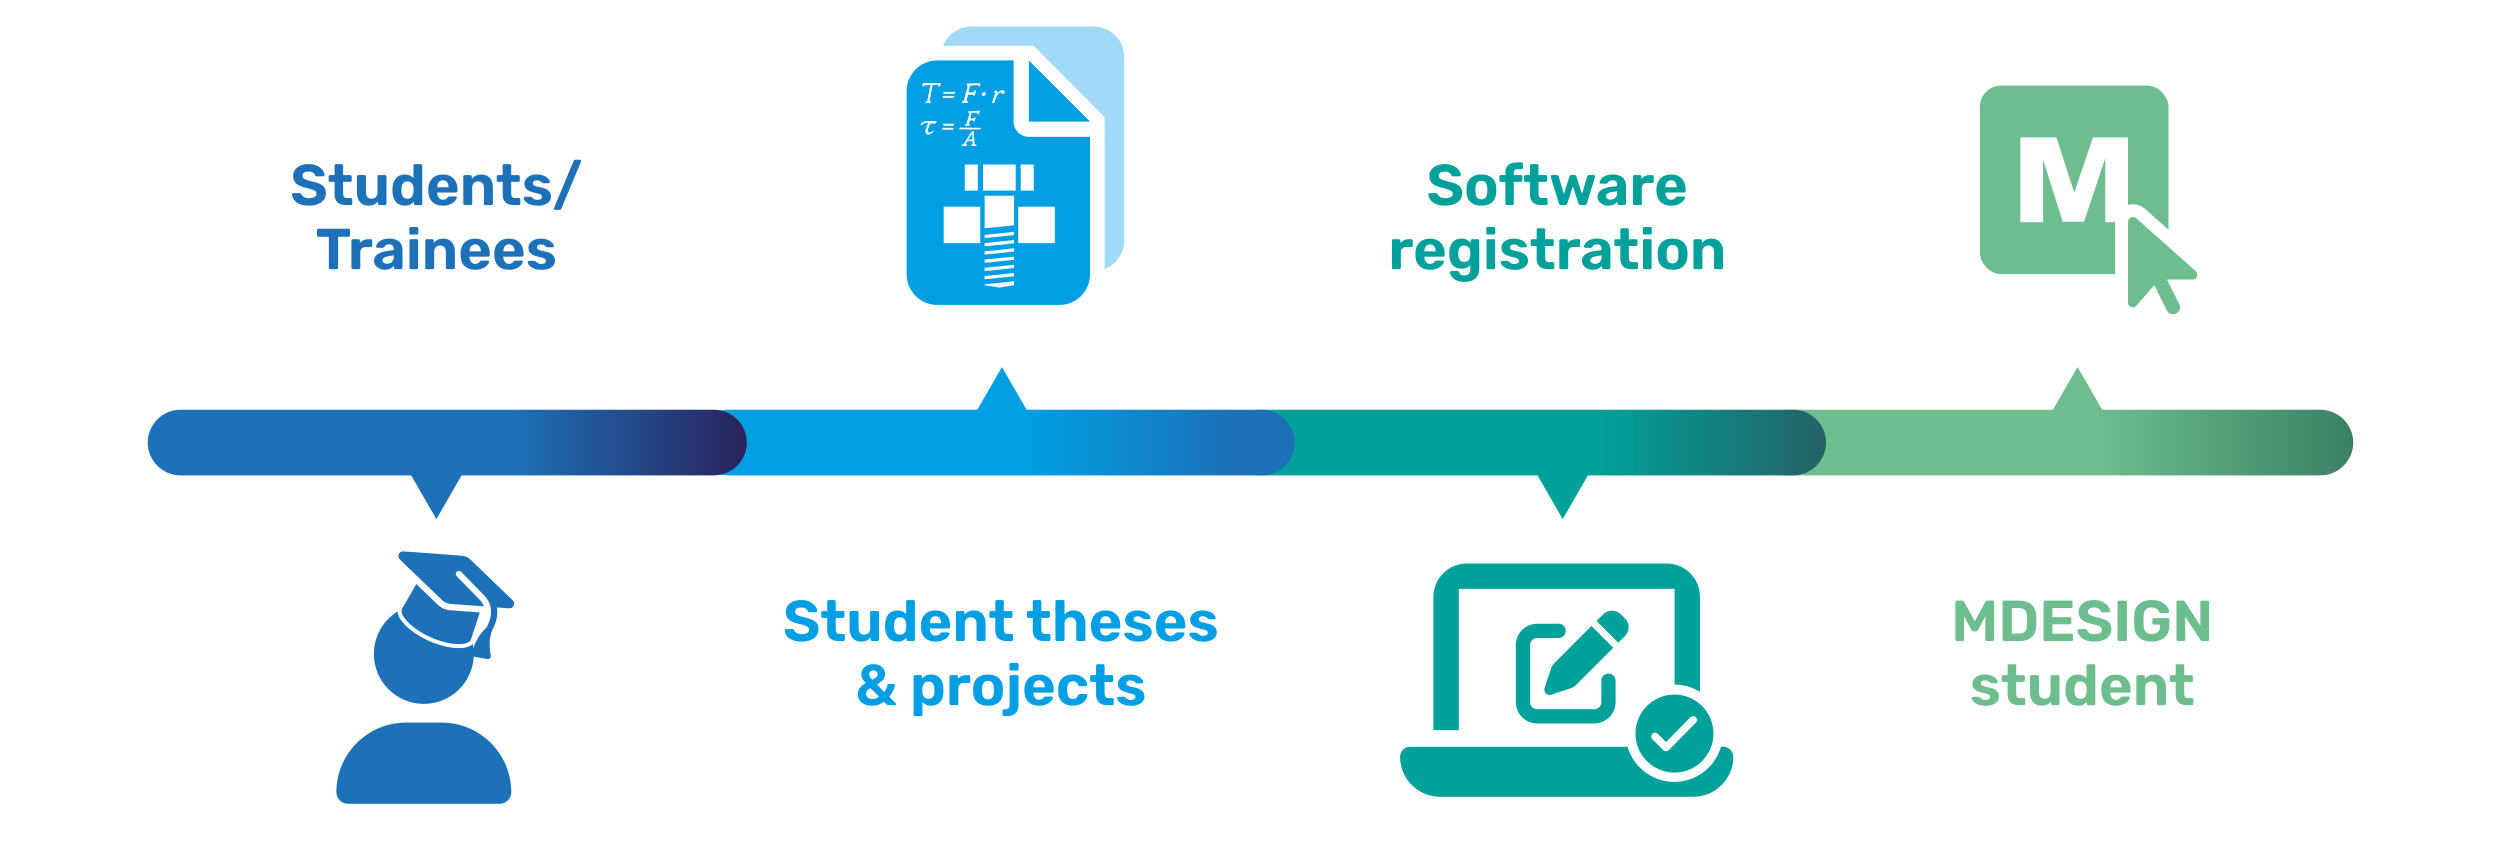<?xml version="1.0" encoding="UTF-8"?>
<svg xmlns="http://www.w3.org/2000/svg" xmlns:xlink="http://www.w3.org/1999/xlink" id="Ebene_2" data-name="Ebene 2" viewBox="0 0 779.85 263.7">
  <defs>
    <style>
      .cls-1 {
        fill: url(#Unbenannter_Verlauf_206);
      }

      .cls-2 {
        stroke-width: 2.5px;
      }

      .cls-2, .cls-3, .cls-4, .cls-5 {
        stroke: #fff;
        stroke-miterlimit: 10;
      }

      .cls-2, .cls-6 {
        fill: #1d71b8;
      }

      .cls-7 {
        fill: #00a19a;
      }

      .cls-8, .cls-4, .cls-5 {
        fill: #fff;
      }

      .cls-9, .cls-3 {
        fill: #009fe3;
      }

      .cls-10 {
        fill: none;
      }

      .cls-11 {
        fill: #9ad7f3;
      }

      .cls-12 {
        fill: #a1daf8;
      }

      .cls-13 {
        fill: url(#Neues_Verlaufsfeld_4);
      }

      .cls-14 {
        fill: #6ebd8f;
      }

      .cls-3, .cls-4 {
        stroke-width: .15px;
      }

      .cls-15 {
        fill: url(#Neues_Verlaufsfeld_3);
      }

      .cls-5 {
        stroke-width: 8px;
      }

      .cls-16 {
        clip-path: url(#clippath);
      }

      .cls-17 {
        fill: url(#Neues_Verlaufsfeld_5);
      }
    </style>
    <linearGradient id="Unbenannter_Verlauf_206" data-name="Unbenannter Verlauf 206" x1="547.19" y1="141.26" x2="734.07" y2="141.26" gradientTransform="translate(0 272.65) scale(1 -1)" gradientUnits="userSpaceOnUse">
      <stop offset="0" stop-color="#6ebd8f"></stop>
      <stop offset=".29" stop-color="#6ebd8f"></stop>
      <stop offset=".57" stop-color="#6ebd8f"></stop>
      <stop offset="1" stop-color="#3b8064"></stop>
    </linearGradient>
    <linearGradient id="Neues_Verlaufsfeld_3" data-name="Neues Verlaufsfeld 3" x1="382.72" y1="144.87" x2="569.6" y2="144.87" gradientUnits="userSpaceOnUse">
      <stop offset="0" stop-color="#00a19a"></stop>
      <stop offset=".35" stop-color="#00a19a"></stop>
      <stop offset=".62" stop-color="#00a19a"></stop>
      <stop offset="1" stop-color="#256266"></stop>
    </linearGradient>
    <linearGradient id="Neues_Verlaufsfeld_4" data-name="Neues Verlaufsfeld 4" x1="216.95" y1="141.26" x2="403.83" y2="141.26" gradientTransform="translate(0 272.65) scale(1 -1)" gradientUnits="userSpaceOnUse">
      <stop offset="0" stop-color="#009fe3"></stop>
      <stop offset=".23" stop-color="#009fe3"></stop>
      <stop offset=".55" stop-color="#009fe3"></stop>
      <stop offset=".9" stop-color="#1d71b8"></stop>
      <stop offset="1" stop-color="#1d71b8"></stop>
    </linearGradient>
    <linearGradient id="Neues_Verlaufsfeld_5" data-name="Neues Verlaufsfeld 5" x1="46.08" y1="127.78" x2="232.96" y2="127.78" gradientTransform="translate(0 272.65) scale(1 -1)" gradientUnits="userSpaceOnUse">
      <stop offset="0" stop-color="#1d71b8"></stop>
      <stop offset=".27" stop-color="#1d71b8"></stop>
      <stop offset=".61" stop-color="#1d71b8"></stop>
      <stop offset="1" stop-color="#29235c"></stop>
    </linearGradient>
    <clipPath id="clippath">
      <rect class="cls-10" x="617.63" y="26.7" width="58.82" height="58.82" rx="6.59" ry="6.59"></rect>
    </clipPath>
  </defs>
  <g id="Ebene_1-2" data-name="Ebene 1">
    <rect class="cls-8" width="779.85" height="263.7"></rect>
    <g>
      <path class="cls-14" d="M610.41,199.96c-.12,0-.22-.04-.32-.13-.09-.08-.13-.19-.13-.32v-11.7c0-.13.04-.24.13-.32.09-.08.2-.13.32-.13h1.67c.18,0,.32.05.41.14s.15.17.19.22l3.31,6.1,3.35-6.1s.08-.12.17-.22c.09-.1.23-.14.41-.14h1.67c.13,0,.24.04.32.13.08.08.13.19.13.32v11.7c0,.13-.04.24-.13.32s-.19.13-.32.13h-1.84c-.12,0-.22-.04-.31-.13s-.13-.19-.13-.32v-7.27l-2.29,4.28c-.06.11-.14.2-.23.29-.1.08-.22.13-.38.13h-.85c-.16,0-.28-.04-.38-.13-.1-.08-.17-.18-.23-.29l-2.29-4.28v7.27c0,.13-.04.24-.13.32s-.19.13-.31.13h-1.84Z"></path>
      <path class="cls-14" d="M625.15,199.96c-.13,0-.24-.04-.32-.13s-.13-.19-.13-.32v-11.7c0-.13.04-.24.13-.32.08-.08.19-.13.32-.13h4.52c1.2,0,2.2.19,3.01.57s1.42.93,1.84,1.66c.43.73.65,1.62.68,2.69.01.53.02.99.02,1.39s0,.85-.02,1.37c-.04,1.12-.26,2.04-.67,2.77-.41.73-1.01,1.28-1.8,1.63-.79.35-1.78.53-2.97.53h-4.61ZM627.56,197.64h2.11c.6,0,1.09-.09,1.48-.27.38-.18.67-.47.86-.86.19-.39.29-.9.3-1.52.01-.35.02-.66.03-.94,0-.28,0-.55,0-.83,0-.28-.02-.58-.03-.92-.02-.9-.25-1.56-.69-1.99-.44-.43-1.11-.64-2.02-.64h-2.02v7.96Z"></path>
      <path class="cls-14" d="M637.91,199.96c-.13,0-.24-.04-.32-.13s-.13-.19-.13-.32v-11.7c0-.13.04-.24.13-.32.08-.08.19-.13.32-.13h8.15c.13,0,.24.04.32.13.08.08.13.19.13.32v1.44c0,.12-.04.22-.13.31s-.19.13-.32.13h-5.83v2.83h5.44c.13,0,.24.04.32.13s.13.19.13.32v1.33c0,.12-.04.22-.13.31s-.19.13-.32.13h-5.44v2.92h5.98c.13,0,.24.04.32.13s.13.19.13.32v1.42c0,.13-.04.24-.13.32s-.19.13-.32.13h-8.3Z"></path>
      <path class="cls-14" d="M653.34,200.14c-1.15,0-2.12-.17-2.89-.5-.77-.34-1.36-.77-1.75-1.31-.4-.54-.61-1.12-.63-1.73,0-.1.04-.18.11-.26s.16-.12.27-.12h1.93c.16,0,.28.03.36.1.08.07.16.15.23.24.08.2.22.4.41.59.19.19.44.35.76.48s.73.19,1.21.19c.78,0,1.37-.13,1.75-.38s.58-.59.58-1.03c0-.31-.1-.56-.31-.76-.21-.19-.54-.37-.99-.52s-1.05-.32-1.79-.5c-.9-.19-1.67-.44-2.29-.75s-1.1-.7-1.42-1.19c-.32-.49-.48-1.09-.48-1.81s.2-1.36.59-1.92c.4-.56.95-1,1.67-1.31.72-.32,1.58-.48,2.57-.48.8,0,1.52.11,2.13.32.62.22,1.13.5,1.55.85.41.35.73.72.95,1.12.22.4.33.78.34,1.15,0,.1-.04.18-.11.26s-.16.12-.27.12h-2.02c-.12,0-.23-.02-.32-.07-.1-.05-.17-.13-.23-.25-.07-.31-.29-.58-.64-.82-.35-.23-.81-.35-1.38-.35s-1.05.11-1.39.32c-.34.22-.51.55-.51.99,0,.29.09.53.26.73s.47.37.88.52c.41.15.96.32,1.65.5,1.06.22,1.91.47,2.57.77s1.15.69,1.46,1.16c.31.47.47,1.07.47,1.79,0,.8-.23,1.49-.68,2.07-.45.58-1.07,1.02-1.85,1.32s-1.7.46-2.75.46Z"></path>
      <path class="cls-14" d="M660.99,199.96c-.13,0-.24-.04-.32-.13s-.13-.19-.13-.32v-11.7c0-.13.04-.24.13-.32.08-.08.19-.13.32-.13h2.03c.13,0,.24.04.32.13.08.08.13.19.13.32v11.7c0,.13-.04.24-.13.32s-.19.13-.32.13h-2.03Z"></path>
      <path class="cls-14" d="M671.19,200.14c-1.13,0-2.09-.19-2.89-.57-.8-.38-1.42-.93-1.85-1.66-.44-.73-.67-1.61-.71-2.64-.01-.52-.02-1.07-.02-1.66s0-1.15.02-1.67c.04-1.01.27-1.87.71-2.57.44-.71,1.06-1.25,1.87-1.63.81-.38,1.77-.57,2.87-.57.89,0,1.67.11,2.34.34.67.23,1.24.53,1.69.89s.8.76,1.04,1.2c.24.43.37.85.38,1.24,0,.11-.04.2-.11.28-.07.08-.17.12-.29.12h-2.23c-.12,0-.21-.02-.28-.07-.07-.05-.12-.12-.17-.22-.08-.22-.22-.43-.41-.66-.19-.22-.43-.41-.75-.57-.31-.16-.72-.23-1.22-.23-.76,0-1.35.2-1.79.59-.44.4-.67,1.04-.71,1.94-.04,1.03-.04,2.08,0,3.15.04.94.28,1.61.73,2.02.45.41,1.05.61,1.81.61.49,0,.93-.09,1.32-.26.39-.17.7-.45.93-.82.23-.37.34-.85.34-1.42v-.45h-1.96c-.12,0-.22-.04-.31-.13s-.13-.19-.13-.31v-1.15c0-.13.04-.24.13-.32s.19-.13.31-.13h4.41c.13,0,.24.04.32.13s.13.19.13.32v1.96c0,1.03-.23,1.91-.67,2.65-.45.73-1.09,1.29-1.93,1.68s-1.81.58-2.92.58Z"></path>
      <path class="cls-14" d="M679.37,199.96c-.13,0-.24-.04-.32-.13s-.13-.19-.13-.32v-11.7c0-.13.04-.24.13-.32.08-.08.19-.13.32-.13h1.64c.18,0,.31.04.4.13.08.08.14.15.16.2l4.81,7.51v-7.38c0-.13.04-.24.13-.32.08-.08.19-.13.31-.13h1.84c.13,0,.24.04.32.13.08.08.13.19.13.32v11.7c0,.12-.04.22-.13.32-.08.09-.19.13-.32.13h-1.66c-.18,0-.31-.04-.39-.13-.08-.09-.13-.15-.17-.19l-4.79-7.27v7.15c0,.13-.04.24-.13.32s-.19.13-.32.13h-1.82Z"></path>
      <path class="cls-14" d="M619.24,220.14c-.75,0-1.38-.09-1.92-.26-.53-.17-.97-.39-1.3-.64-.33-.25-.58-.51-.74-.76s-.25-.48-.26-.66c-.01-.13.03-.24.13-.32.1-.08.19-.13.29-.13h1.75s.07,0,.11.02.07.04.11.09c.16.11.32.23.49.37s.36.25.58.35c.22.1.5.14.84.14.4,0,.73-.08,1.01-.24.28-.16.41-.39.41-.69,0-.22-.06-.4-.19-.54-.13-.14-.36-.28-.71-.4-.35-.12-.86-.25-1.55-.4-.65-.14-1.2-.33-1.66-.58s-.8-.54-1.03-.91c-.23-.37-.34-.81-.34-1.32,0-.47.15-.92.44-1.35.29-.43.73-.79,1.3-1.07s1.3-.42,2.16-.42c.66,0,1.24.08,1.74.24s.92.37,1.25.61c.33.25.59.5.76.76.17.26.27.48.28.68.01.12-.02.22-.11.31s-.18.13-.29.13h-1.6c-.06,0-.11,0-.16-.03-.05-.02-.09-.04-.13-.08-.14-.1-.29-.21-.44-.33s-.33-.24-.53-.33c-.2-.1-.47-.14-.79-.14-.4,0-.7.09-.91.26-.21.17-.32.39-.32.66,0,.17.05.32.16.47.11.14.33.28.67.4s.85.25,1.53.38c.82.14,1.46.36,1.94.65.48.29.83.62,1.04,1s.32.78.32,1.22c0,.56-.17,1.06-.5,1.5-.34.44-.83.78-1.47,1.03-.64.25-1.43.37-2.37.37Z"></path>
      <path class="cls-14" d="M629.77,219.96c-.74,0-1.38-.12-1.91-.37s-.93-.63-1.2-1.14c-.27-.52-.4-1.16-.4-1.94v-3.78h-1.4c-.13,0-.24-.04-.32-.13s-.13-.19-.13-.32v-1.22c0-.13.04-.24.13-.32s.19-.13.32-.13h1.4v-2.97c0-.13.04-.24.13-.32s.2-.13.32-.13h1.76c.13,0,.24.04.32.13.08.08.13.19.13.32v2.97h2.25c.12,0,.22.04.31.13s.13.19.13.32v1.22c0,.13-.04.24-.13.32s-.19.13-.31.13h-2.25v3.56c0,.46.08.81.24,1.07.16.26.45.39.86.39h1.31c.12,0,.22.04.31.13s.13.19.13.31v1.33c0,.13-.04.24-.13.32s-.19.13-.31.13h-1.57Z"></path>
      <path class="cls-14" d="M636.77,220.14c-.7,0-1.31-.16-1.84-.48-.53-.32-.95-.78-1.24-1.39-.29-.61-.44-1.34-.44-2.21v-5.02c0-.13.04-.24.13-.32s.19-.13.31-.13h1.91c.13,0,.24.04.32.13s.13.19.13.32v4.91c0,1.34.59,2.02,1.76,2.02.56,0,1.01-.18,1.34-.53.33-.35.5-.85.5-1.48v-4.91c0-.13.04-.24.13-.32s.19-.13.32-.13h1.91c.12,0,.22.04.31.13.08.08.13.19.13.32v8.46c0,.13-.04.24-.13.32-.08.08-.19.13-.31.13h-1.76c-.13,0-.24-.04-.32-.13s-.13-.19-.13-.32v-.7c-.31.43-.71.76-1.21.99s-1.09.34-1.8.34Z"></path>
      <path class="cls-14" d="M648.16,220.14c-.6,0-1.13-.1-1.6-.3s-.86-.49-1.19-.86c-.32-.38-.57-.83-.74-1.35-.17-.52-.27-1.1-.31-1.74-.01-.23-.02-.43-.02-.62s0-.39.02-.6c.02-.62.12-1.19.3-1.71s.42-.96.74-1.34c.32-.38.71-.67,1.19-.88.47-.21,1.01-.31,1.61-.31s1.16.11,1.6.31c.44.21.81.48,1.1.82v-3.92c0-.13.04-.24.13-.32s.19-.13.32-.13h1.85c.12,0,.22.04.31.13s.13.19.13.32v11.88c0,.13-.04.24-.13.32s-.19.13-.31.13h-1.73c-.12,0-.22-.04-.31-.13-.08-.08-.13-.19-.13-.32v-.61c-.3.36-.68.66-1.13.89-.46.23-1.03.35-1.71.35ZM648.99,217.98c.44,0,.8-.1,1.07-.31.27-.2.47-.46.59-.77.13-.31.2-.65.21-1.01.02-.23.04-.46.04-.68s-.01-.45-.04-.67c-.01-.34-.08-.65-.22-.95s-.33-.54-.6-.73c-.27-.19-.62-.29-1.05-.29-.46,0-.82.1-1.08.3s-.45.46-.57.78c-.11.32-.18.68-.21,1.06-.04.37-.04.74,0,1.12.02.38.09.74.21,1.06.11.32.3.58.57.78s.62.3,1.08.3Z"></path>
      <path class="cls-14" d="M660.06,220.14c-1.38,0-2.48-.38-3.29-1.15-.81-.77-1.24-1.88-1.29-3.35v-.77c.05-.92.26-1.72.63-2.38s.89-1.18,1.57-1.53c.67-.35,1.46-.53,2.36-.53,1.01,0,1.85.21,2.53.62s1.19.98,1.53,1.69c.34.71.51,1.53.51,2.46v.41c0,.12-.04.22-.13.31s-.2.13-.32.13h-5.89v.14c.01.38.09.74.22,1.05.14.32.34.57.59.77.26.19.57.29.93.29.3,0,.55-.04.74-.13.19-.08.35-.19.48-.31.13-.12.22-.22.28-.31.11-.12.19-.2.26-.23.07-.03.17-.04.32-.04h1.87c.12,0,.22.03.3.1.08.07.11.16.1.28-.01.19-.11.43-.3.71-.19.28-.46.56-.82.83-.36.27-.81.5-1.34.68-.53.18-1.15.27-1.84.27ZM658.28,214.4h3.53v-.04c0-.43-.07-.81-.21-1.12-.14-.32-.34-.57-.6-.75-.26-.18-.58-.27-.95-.27s-.69.09-.95.27c-.26.18-.46.43-.6.75-.14.32-.21.69-.21,1.12v.04Z"></path>
      <path class="cls-14" d="M666.85,219.96c-.12,0-.22-.04-.31-.13s-.13-.19-.13-.32v-8.46c0-.13.04-.24.13-.32s.19-.13.31-.13h1.76c.13,0,.24.04.32.13s.13.19.13.32v.7c.31-.38.71-.7,1.21-.95s1.09-.38,1.8-.38,1.33.16,1.86.48c.53.32.95.78,1.26,1.39.31.61.46,1.34.46,2.2v5.02c0,.13-.04.24-.14.32-.09.08-.2.13-.31.13h-1.91c-.13,0-.24-.04-.32-.13s-.13-.19-.13-.32v-4.91c0-.64-.15-1.13-.46-1.49-.31-.35-.75-.53-1.34-.53s-1.01.18-1.35.53c-.34.35-.5.85-.5,1.49v4.91c0,.13-.04.24-.13.32s-.19.13-.31.13h-1.91Z"></path>
      <path class="cls-14" d="M682.2,219.96c-.74,0-1.38-.12-1.91-.37s-.93-.63-1.2-1.14c-.27-.52-.4-1.16-.4-1.94v-3.78h-1.4c-.13,0-.24-.04-.32-.13s-.13-.19-.13-.32v-1.22c0-.13.04-.24.13-.32s.19-.13.32-.13h1.4v-2.97c0-.13.04-.24.13-.32s.2-.13.32-.13h1.76c.13,0,.24.04.32.13.08.08.13.19.13.32v2.97h2.25c.12,0,.22.04.31.13s.13.19.13.32v1.22c0,.13-.04.24-.13.32s-.19.13-.31.13h-2.25v3.56c0,.46.08.81.24,1.07.16.26.45.39.86.39h1.31c.12,0,.22.04.31.13s.13.19.13.31v1.33c0,.13-.04.24-.13.32s-.19.13-.31.13h-1.57Z"></path>
    </g>
    <path class="cls-1" d="M723.84,127.81h-68.08l-7.69-13.32-7.69,13.32h-82.95c-5.63,0-10.24,4.61-10.24,10.24h0c0,5.63,4.61,10.24,10.24,10.24h166.4c5.63,0,10.24-4.61,10.24-10.24h0c0-5.63-4.61-10.24-10.24-10.24h.01Z"></path>
    <path class="cls-15" d="M559.36,127.81h-166.4c-5.63,0-10.24,4.61-10.24,10.24h0c0,5.63,4.61,10.24,10.24,10.24h86.65l7.87,13.64,7.87-13.64h64.01c5.63,0,10.24-4.61,10.24-10.24h0c0-5.63-4.61-10.24-10.24-10.24Z"></path>
    <path class="cls-13" d="M393.6,127.81h-73.36l-7.69-13.32-7.69,13.32h-77.67c-5.63,0-10.24,4.61-10.24,10.24h0c0,5.63,4.61,10.24,10.24,10.24h166.4c5.63,0,10.24-4.61,10.24-10.24h0c0-5.63-4.61-10.24-10.24-10.24h.01Z"></path>
    <path class="cls-17" d="M222.72,127.81H56.32c-5.63,0-10.24,4.61-10.24,10.24h0c0,5.63,4.61,10.24,10.24,10.24h71.93l7.87,13.64,7.87-13.64h78.73c5.63,0,10.24-4.61,10.24-10.24h0c0-5.63-4.61-10.24-10.24-10.24Z"></path>
    <g>
      <path class="cls-6" d="M96.38,64.15c-1.15,0-2.12-.17-2.89-.5-.77-.34-1.36-.77-1.75-1.31s-.61-1.12-.63-1.73c0-.1.04-.18.11-.26.07-.08.16-.12.27-.12h1.93c.16,0,.28.03.36.1s.16.15.23.24c.08.2.22.4.4.59.19.19.44.35.77.48.32.13.73.19,1.21.19.78,0,1.36-.13,1.75-.38.39-.25.58-.59.58-1.03,0-.31-.1-.56-.31-.76s-.54-.37-.99-.52c-.45-.16-1.05-.32-1.79-.5-.9-.19-1.67-.44-2.29-.75-.63-.31-1.1-.7-1.42-1.19-.32-.49-.48-1.09-.48-1.81s.2-1.36.59-1.92c.4-.56.95-1,1.67-1.31.72-.32,1.58-.48,2.57-.48.8,0,1.52.11,2.13.32.62.22,1.13.5,1.55.85s.73.72.95,1.12c.22.4.33.78.34,1.15,0,.1-.04.18-.11.26-.07.08-.16.12-.27.12h-2.02c-.12,0-.23-.02-.32-.07-.1-.05-.17-.13-.23-.25-.07-.31-.29-.58-.64-.82-.35-.23-.81-.35-1.38-.35s-1.05.11-1.39.32c-.34.22-.51.55-.51.99,0,.29.09.53.26.73.17.2.47.37.88.52.41.15.96.31,1.65.5,1.06.22,1.91.47,2.57.77.66.3,1.15.69,1.46,1.16s.47,1.07.47,1.79c0,.8-.23,1.49-.68,2.07-.45.58-1.07,1.02-1.85,1.32-.79.31-1.7.46-2.74.46Z"></path>
      <path class="cls-6" d="M107.88,63.97c-.74,0-1.38-.12-1.91-.37-.53-.25-.93-.63-1.2-1.14-.27-.52-.4-1.16-.4-1.94v-3.78h-1.4c-.13,0-.24-.04-.32-.13s-.13-.19-.13-.32v-1.22c0-.13.04-.24.13-.32s.19-.13.32-.13h1.4v-2.97c0-.13.04-.24.13-.32.09-.08.2-.13.32-.13h1.76c.13,0,.24.04.32.13.08.08.13.19.13.32v2.97h2.25c.12,0,.22.04.31.13.08.08.13.19.13.32v1.22c0,.13-.04.24-.13.32-.08.08-.19.13-.31.13h-2.25v3.56c0,.46.08.81.24,1.07.16.26.45.39.86.39h1.31c.12,0,.22.04.31.13s.13.19.13.31v1.33c0,.13-.04.24-.13.32s-.19.13-.31.13h-1.57Z"></path>
      <path class="cls-6" d="M114.88,64.15c-.7,0-1.31-.16-1.84-.48-.53-.32-.95-.78-1.24-1.39-.29-.61-.44-1.34-.44-2.21v-5.02c0-.13.04-.24.13-.32s.19-.13.31-.13h1.91c.13,0,.24.04.32.13s.13.19.13.32v4.91c0,1.34.59,2.02,1.76,2.02.56,0,1.01-.18,1.34-.53.33-.35.5-.85.5-1.48v-4.91c0-.13.04-.24.13-.32s.19-.13.32-.13h1.91c.12,0,.22.04.31.13.08.08.13.19.13.32v8.46c0,.13-.04.24-.13.32-.08.08-.19.13-.31.13h-1.76c-.13,0-.24-.04-.32-.13-.08-.08-.13-.19-.13-.32v-.7c-.31.43-.71.76-1.21.99-.49.23-1.09.34-1.8.34Z"></path>
      <path class="cls-6" d="M126.27,64.15c-.6,0-1.13-.1-1.6-.3-.47-.2-.86-.49-1.19-.86-.32-.38-.57-.83-.74-1.35-.17-.52-.27-1.1-.31-1.74-.01-.23-.02-.44-.02-.62s0-.39.02-.6c.02-.62.12-1.19.3-1.71.17-.52.42-.96.74-1.34.32-.38.71-.67,1.19-.88.47-.21,1.01-.31,1.61-.31s1.16.11,1.6.31c.44.21.81.48,1.1.82v-3.92c0-.13.04-.24.13-.32.08-.08.19-.13.32-.13h1.85c.12,0,.22.04.31.13s.13.19.13.32v11.88c0,.13-.04.24-.13.32s-.19.13-.31.13h-1.73c-.12,0-.22-.04-.31-.13-.08-.08-.13-.19-.13-.32v-.61c-.3.36-.68.66-1.13.89s-1.03.35-1.71.35ZM127.1,61.99c.44,0,.8-.1,1.07-.31.27-.2.47-.46.59-.77s.19-.65.21-1.01c.02-.23.04-.46.04-.68s-.01-.45-.04-.67c-.01-.34-.08-.65-.22-.94-.13-.29-.33-.54-.6-.73-.27-.19-.62-.29-1.05-.29-.46,0-.82.1-1.08.3-.26.2-.45.46-.57.78-.11.32-.18.68-.21,1.06-.04.37-.04.74,0,1.12.02.38.09.74.21,1.06.11.32.3.58.57.78.26.2.62.3,1.08.3Z"></path>
      <path class="cls-6" d="M138.17,64.15c-1.38,0-2.48-.38-3.29-1.15-.81-.77-1.24-1.88-1.29-3.35v-.77c.05-.92.26-1.72.63-2.38.37-.67.89-1.18,1.57-1.53.67-.35,1.46-.53,2.36-.53,1.01,0,1.85.21,2.53.62.68.41,1.19.98,1.53,1.69.34.71.51,1.53.51,2.46v.41c0,.12-.04.22-.13.31s-.2.13-.31.13h-5.89v.14c.01.38.09.73.23,1.05.14.32.34.57.59.77.26.19.57.29.93.29.3,0,.55-.04.74-.13.19-.08.35-.19.48-.31.13-.12.22-.22.28-.31.11-.12.19-.19.26-.23.07-.03.17-.04.32-.04h1.87c.12,0,.22.03.3.1.08.07.11.16.1.28-.01.19-.11.43-.3.71-.19.28-.46.56-.82.83s-.81.5-1.34.68c-.53.18-1.15.27-1.84.27ZM136.39,58.41h3.53v-.04c0-.43-.07-.81-.21-1.12-.14-.32-.34-.57-.6-.75-.26-.18-.58-.27-.95-.27s-.69.09-.95.27c-.26.18-.46.43-.6.75-.14.32-.21.69-.21,1.12v.04Z"></path>
      <path class="cls-6" d="M144.96,63.97c-.12,0-.22-.04-.31-.13s-.13-.19-.13-.32v-8.46c0-.13.04-.24.13-.32s.19-.13.31-.13h1.76c.13,0,.24.04.32.13s.13.19.13.32v.7c.31-.38.71-.7,1.21-.95s1.09-.38,1.8-.38,1.33.16,1.86.48c.53.32.95.78,1.26,1.39.31.61.46,1.34.46,2.2v5.02c0,.13-.04.24-.14.32-.09.08-.2.13-.31.13h-1.91c-.13,0-.24-.04-.32-.13s-.13-.19-.13-.32v-4.91c0-.64-.15-1.13-.46-1.49-.31-.35-.75-.53-1.34-.53s-1.01.18-1.35.53c-.34.35-.5.85-.5,1.49v4.91c0,.13-.04.24-.13.32s-.19.13-.31.13h-1.91Z"></path>
      <path class="cls-6" d="M160.31,63.97c-.74,0-1.38-.12-1.91-.37-.53-.25-.93-.63-1.2-1.14-.27-.52-.4-1.16-.4-1.94v-3.78h-1.4c-.13,0-.24-.04-.32-.13s-.13-.19-.13-.32v-1.22c0-.13.04-.24.13-.32s.19-.13.32-.13h1.4v-2.97c0-.13.04-.24.13-.32.09-.08.2-.13.32-.13h1.76c.13,0,.24.04.32.13.08.08.13.19.13.32v2.97h2.25c.12,0,.22.04.31.13.08.08.13.19.13.32v1.22c0,.13-.04.24-.13.32-.08.08-.19.13-.31.13h-2.25v3.56c0,.46.08.81.24,1.07.16.26.45.39.86.39h1.31c.12,0,.22.04.31.13s.13.19.13.31v1.33c0,.13-.04.24-.13.32s-.19.13-.31.13h-1.57Z"></path>
      <path class="cls-6" d="M167.56,64.15c-.74,0-1.38-.09-1.92-.26-.53-.17-.97-.39-1.3-.64-.33-.25-.58-.51-.74-.76s-.25-.48-.26-.66c-.01-.13.03-.24.13-.32s.19-.13.29-.13h1.75s.07,0,.11.02c.04.01.07.04.11.09.16.11.32.23.49.37.17.14.36.26.58.35.22.1.5.14.84.14.4,0,.73-.08,1.01-.24.28-.16.41-.39.41-.69,0-.22-.06-.4-.19-.54s-.36-.28-.71-.4c-.35-.12-.86-.25-1.55-.4-.65-.14-1.2-.34-1.66-.58s-.8-.54-1.03-.91c-.23-.37-.34-.81-.34-1.32,0-.47.15-.92.44-1.35.29-.43.73-.79,1.3-1.07.58-.28,1.3-.42,2.16-.42.66,0,1.24.08,1.74.24s.92.37,1.25.61c.34.25.59.5.76.76.17.26.27.48.28.68.01.12-.02.22-.11.31-.08.08-.18.13-.29.13h-1.6c-.06,0-.11,0-.16-.03-.05-.02-.09-.04-.13-.08-.14-.1-.29-.21-.44-.33-.15-.13-.33-.24-.53-.33-.2-.1-.47-.14-.79-.14-.4,0-.7.09-.91.26-.21.17-.32.39-.32.66,0,.17.05.32.16.47s.33.28.67.4c.34.12.85.25,1.53.38.82.14,1.46.36,1.94.65s.82.62,1.04,1c.21.38.31.78.31,1.22,0,.56-.17,1.06-.5,1.5-.34.44-.83.78-1.47,1.03s-1.43.37-2.37.37Z"></path>
      <path class="cls-6" d="M173.14,65.49c-.11,0-.2-.04-.27-.12-.07-.08-.11-.17-.11-.26,0-.06.01-.12.04-.18l6.12-14.69c.04-.1.1-.19.19-.28.09-.09.23-.13.41-.13h1.39c.11,0,.2.04.27.12.07.08.11.17.11.26,0,.05-.01.11-.04.18l-6.14,14.69c-.04.08-.1.17-.19.27-.09.1-.23.14-.42.14h-1.35Z"></path>
      <path class="cls-6" d="M103.03,83.97c-.13,0-.24-.04-.32-.13s-.13-.19-.13-.32v-9.65h-3.28c-.12,0-.22-.04-.31-.13-.08-.08-.13-.19-.13-.31v-1.62c0-.13.04-.24.13-.32.08-.08.19-.13.31-.13h9.43c.13,0,.24.04.32.13.08.08.13.19.13.32v1.62c0,.12-.04.22-.13.31-.08.08-.19.13-.32.13h-3.26v9.65c0,.13-.04.24-.13.32s-.19.13-.32.13h-2Z"></path>
      <path class="cls-6" d="M110.06,83.97c-.12,0-.22-.04-.31-.13s-.13-.19-.13-.32v-8.46c0-.12.04-.22.13-.31.08-.09.19-.13.31-.13h1.76c.12,0,.23.04.31.13.09.09.13.2.13.31v.72c.3-.37.67-.66,1.11-.86.44-.2.94-.31,1.52-.31h.77c.12,0,.22.04.31.13s.13.19.13.32v1.55c0,.13-.04.24-.13.32-.08.08-.19.13-.31.13h-1.58c-.53,0-.94.15-1.24.44-.3.29-.45.71-.45,1.25v4.77c0,.13-.04.24-.13.32s-.19.13-.32.13h-1.89Z"></path>
      <path class="cls-6" d="M120.05,84.15c-.64,0-1.21-.12-1.71-.37-.5-.25-.91-.58-1.21-1-.3-.42-.45-.89-.45-1.4,0-.85.34-1.52,1.04-2.02.69-.49,1.6-.83,2.73-1.01l2.36-.34v-.32c0-.47-.11-.83-.32-1.08-.22-.25-.59-.38-1.13-.38-.4,0-.71.08-.95.23-.24.16-.43.36-.56.61-.1.16-.23.23-.41.23h-1.71c-.13,0-.23-.04-.31-.12-.07-.08-.1-.17-.09-.28,0-.2.08-.44.23-.72.16-.28.4-.55.72-.82.32-.27.74-.49,1.24-.67s1.12-.27,1.85-.27,1.4.09,1.94.27.97.43,1.3.76.56.7.72,1.12c.16.43.23.89.23,1.38v5.56c0,.13-.04.24-.13.32s-.19.13-.32.13h-1.76c-.12,0-.22-.04-.31-.13s-.13-.19-.13-.32v-.67c-.16.23-.37.44-.63.64-.26.2-.58.36-.95.48s-.79.18-1.29.18ZM120.77,82.28c.4,0,.75-.08,1.06-.25s.56-.43.74-.77c.18-.35.27-.79.27-1.31v-.31l-1.67.27c-.65.11-1.12.27-1.42.49-.3.22-.45.48-.45.79,0,.23.07.43.21.59s.32.29.55.38c.23.08.47.13.72.13Z"></path>
      <path class="cls-6" d="M128.12,73.17c-.12,0-.22-.04-.31-.13s-.13-.19-.13-.32v-1.44c0-.13.04-.24.13-.33s.19-.14.31-.14h1.89c.13,0,.24.05.33.14.09.09.14.2.14.33v1.44c0,.13-.04.24-.14.32-.09.08-.2.13-.33.13h-1.89ZM128.17,83.97c-.12,0-.22-.04-.31-.13s-.13-.19-.13-.32v-8.46c0-.13.04-.24.13-.32s.19-.13.31-.13h1.8c.13,0,.24.04.32.13s.13.19.13.32v8.46c0,.13-.04.24-.13.32s-.19.13-.32.13h-1.8Z"></path>
      <path class="cls-6" d="M133.1,83.97c-.12,0-.22-.04-.31-.13s-.13-.19-.13-.32v-8.46c0-.13.04-.24.13-.32s.19-.13.31-.13h1.76c.13,0,.24.04.32.13s.13.19.13.32v.7c.31-.38.71-.7,1.21-.95s1.09-.38,1.8-.38,1.33.16,1.86.48c.53.32.95.78,1.26,1.39.31.61.46,1.34.46,2.2v5.02c0,.13-.04.24-.14.32-.09.08-.2.13-.31.13h-1.91c-.13,0-.24-.04-.32-.13s-.13-.19-.13-.32v-4.91c0-.64-.15-1.13-.46-1.49-.31-.35-.75-.53-1.34-.53s-1.01.18-1.35.53c-.34.35-.5.85-.5,1.49v4.91c0,.13-.04.24-.13.32s-.19.13-.31.13h-1.91Z"></path>
      <path class="cls-6" d="M148.24,84.15c-1.38,0-2.48-.38-3.29-1.15-.81-.77-1.24-1.88-1.29-3.35v-.77c.05-.92.26-1.72.63-2.38.37-.67.89-1.18,1.57-1.53.67-.35,1.46-.53,2.36-.53,1.01,0,1.85.21,2.53.62.68.41,1.19.98,1.53,1.69.34.71.51,1.53.51,2.46v.41c0,.12-.04.22-.13.31s-.2.13-.31.13h-5.89v.14c.01.38.09.73.23,1.05.14.32.34.57.59.77.26.19.57.29.93.29.3,0,.55-.04.74-.13.19-.08.35-.19.48-.31.13-.12.22-.22.28-.31.11-.12.19-.19.26-.23.07-.03.17-.04.32-.04h1.87c.12,0,.22.03.3.1.08.07.11.16.1.28-.01.19-.11.43-.3.71-.19.28-.46.56-.82.83s-.81.5-1.34.68c-.53.18-1.15.27-1.84.27ZM146.46,78.41h3.53v-.04c0-.43-.07-.81-.21-1.12-.14-.32-.34-.57-.6-.75-.26-.18-.58-.27-.95-.27s-.69.09-.95.27c-.26.18-.46.43-.6.75-.14.32-.21.69-.21,1.12v.04Z"></path>
      <path class="cls-6" d="M158.77,84.15c-1.38,0-2.48-.38-3.29-1.15-.81-.77-1.24-1.88-1.29-3.35v-.77c.05-.92.26-1.72.63-2.38.37-.67.89-1.18,1.57-1.53.67-.35,1.46-.53,2.36-.53,1.01,0,1.85.21,2.53.62.68.41,1.19.98,1.53,1.69.34.71.51,1.53.51,2.46v.41c0,.12-.04.22-.13.31s-.2.13-.31.13h-5.89v.14c.01.38.09.73.23,1.05.14.32.34.57.59.77.26.19.57.29.93.29.3,0,.55-.04.74-.13.19-.08.35-.19.48-.31.13-.12.22-.22.28-.31.11-.12.19-.19.26-.23.07-.03.17-.04.32-.04h1.87c.12,0,.22.03.3.1.08.07.11.16.1.28-.01.19-.11.43-.3.71-.19.28-.46.56-.82.83s-.81.5-1.34.68c-.53.18-1.15.27-1.84.27ZM156.99,78.41h3.53v-.04c0-.43-.07-.81-.21-1.12-.14-.32-.34-.57-.6-.75-.26-.18-.58-.27-.95-.27s-.69.09-.95.27c-.26.18-.46.43-.6.75-.14.32-.21.69-.21,1.12v.04Z"></path>
      <path class="cls-6" d="M168.82,84.15c-.74,0-1.38-.09-1.92-.26-.53-.17-.97-.39-1.3-.64-.33-.25-.58-.51-.74-.76s-.25-.48-.26-.66c-.01-.13.03-.24.13-.32s.19-.13.29-.13h1.75s.07,0,.11.02c.04.01.07.04.11.09.16.11.32.23.49.37.17.14.36.26.58.35.22.1.5.14.84.14.4,0,.73-.08,1.01-.24.28-.16.41-.39.41-.69,0-.22-.06-.4-.19-.54s-.36-.28-.71-.4c-.35-.12-.86-.25-1.55-.4-.65-.14-1.2-.34-1.66-.58s-.8-.54-1.03-.91c-.23-.37-.34-.81-.34-1.32,0-.47.15-.92.44-1.35.29-.43.73-.79,1.3-1.07.58-.28,1.3-.42,2.16-.42.66,0,1.24.08,1.74.24s.92.37,1.25.61c.34.25.59.5.76.76.17.26.27.48.28.68.01.12-.02.22-.11.31-.08.08-.18.13-.29.13h-1.6c-.06,0-.11,0-.16-.03-.05-.02-.09-.04-.13-.08-.14-.1-.29-.21-.44-.33-.15-.13-.33-.24-.53-.33-.2-.1-.47-.14-.79-.14-.4,0-.7.09-.91.26-.21.17-.32.39-.32.66,0,.17.05.32.16.47s.33.28.67.4c.34.12.85.25,1.53.38.82.14,1.46.36,1.94.65s.82.62,1.04,1c.21.38.31.78.31,1.22,0,.56-.17,1.06-.5,1.5-.34.44-.83.78-1.47,1.03s-1.43.37-2.37.37Z"></path>
    </g>
    <g>
      <path class="cls-9" d="M250.05,200.14c-1.15,0-2.12-.17-2.89-.5s-1.36-.77-1.75-1.31-.61-1.12-.63-1.73c0-.1.04-.18.11-.26.07-.08.16-.12.27-.12h1.93c.16,0,.28.03.36.1.08.07.16.15.23.24.08.2.22.4.4.59.19.19.44.35.77.48.32.13.73.19,1.21.19.78,0,1.36-.13,1.75-.38.39-.25.58-.59.58-1.03,0-.31-.1-.56-.31-.76-.21-.19-.54-.37-.99-.52-.45-.16-1.05-.32-1.79-.5-.9-.19-1.67-.44-2.29-.75s-1.1-.7-1.42-1.19c-.32-.49-.48-1.09-.48-1.81s.2-1.36.59-1.92.95-1,1.67-1.31c.72-.32,1.58-.48,2.57-.48.8,0,1.52.11,2.13.32.62.22,1.13.5,1.55.85.41.35.73.72.95,1.12.22.4.33.78.34,1.15,0,.1-.04.18-.11.26-.07.08-.16.12-.27.12h-2.02c-.12,0-.23-.02-.32-.07s-.17-.13-.23-.25c-.07-.31-.29-.58-.64-.82-.35-.23-.81-.35-1.38-.35s-1.05.11-1.39.32c-.34.22-.51.55-.51.99,0,.29.09.53.26.73s.47.37.88.52c.41.15.96.32,1.65.5,1.06.22,1.91.47,2.57.77s1.15.69,1.46,1.16c.31.47.47,1.07.47,1.79,0,.8-.23,1.49-.68,2.07-.45.58-1.07,1.02-1.85,1.32-.79.31-1.7.46-2.74.46Z"></path>
      <path class="cls-9" d="M261.55,199.96c-.74,0-1.38-.12-1.91-.37-.53-.25-.93-.63-1.2-1.14-.27-.52-.4-1.16-.4-1.94v-3.78h-1.4c-.13,0-.24-.04-.32-.13s-.13-.19-.13-.32v-1.22c0-.13.04-.24.13-.32s.19-.13.32-.13h1.4v-2.97c0-.13.04-.24.13-.32.09-.08.2-.13.32-.13h1.76c.13,0,.24.04.32.13.08.08.13.19.13.32v2.97h2.25c.12,0,.22.04.31.13.08.08.13.19.13.32v1.22c0,.13-.04.24-.13.32-.08.08-.19.13-.31.13h-2.25v3.56c0,.46.08.81.24,1.07.16.26.45.39.86.39h1.31c.12,0,.22.04.31.13s.13.19.13.31v1.33c0,.13-.04.24-.13.32s-.19.13-.31.13h-1.57Z"></path>
      <path class="cls-9" d="M268.55,200.14c-.7,0-1.31-.16-1.84-.48-.53-.32-.95-.78-1.24-1.39-.29-.61-.44-1.34-.44-2.21v-5.02c0-.13.04-.24.13-.32s.19-.13.31-.13h1.91c.13,0,.24.04.32.13s.13.19.13.32v4.91c0,1.34.59,2.02,1.76,2.02.56,0,1.01-.18,1.34-.53.33-.35.5-.85.5-1.48v-4.91c0-.13.04-.24.13-.32s.19-.13.32-.13h1.91c.12,0,.22.04.31.13.08.08.13.19.13.32v8.46c0,.13-.04.24-.13.32-.08.08-.19.13-.31.13h-1.76c-.13,0-.24-.04-.32-.13-.08-.08-.13-.19-.13-.32v-.7c-.31.43-.71.76-1.21.99-.49.23-1.09.34-1.8.34Z"></path>
      <path class="cls-9" d="M279.95,200.14c-.6,0-1.13-.1-1.6-.3-.47-.2-.86-.49-1.19-.86-.32-.38-.57-.83-.74-1.35-.17-.52-.27-1.1-.31-1.74-.01-.23-.02-.43-.02-.62s0-.39.02-.6c.02-.62.12-1.19.3-1.71s.42-.96.74-1.34c.32-.38.71-.67,1.19-.88.47-.21,1.01-.31,1.61-.31s1.16.11,1.6.31c.44.21.81.48,1.1.82v-3.92c0-.13.04-.24.13-.32.08-.08.19-.13.32-.13h1.85c.12,0,.22.04.31.13s.13.19.13.32v11.88c0,.13-.04.24-.13.32s-.19.13-.31.13h-1.73c-.12,0-.22-.04-.31-.13-.08-.08-.13-.19-.13-.32v-.61c-.3.36-.68.66-1.13.89-.46.23-1.03.35-1.71.35ZM280.77,197.98c.44,0,.8-.1,1.07-.31s.47-.46.59-.77c.13-.31.19-.65.21-1.01.02-.23.04-.46.04-.68s-.01-.45-.04-.67c-.01-.34-.08-.65-.22-.95-.13-.29-.33-.54-.6-.73-.27-.19-.62-.29-1.05-.29-.46,0-.82.1-1.08.3-.26.2-.45.46-.57.78-.11.32-.18.68-.21,1.06-.04.37-.04.74,0,1.12.02.38.09.74.21,1.06.11.32.3.58.57.78.26.2.62.3,1.08.3Z"></path>
      <path class="cls-9" d="M291.84,200.14c-1.38,0-2.48-.38-3.29-1.15-.81-.77-1.24-1.88-1.29-3.35v-.77c.05-.92.26-1.72.63-2.38.37-.67.89-1.18,1.57-1.53.67-.35,1.46-.53,2.36-.53,1.01,0,1.85.21,2.53.62.68.41,1.19.98,1.53,1.69.34.71.51,1.53.51,2.46v.41c0,.12-.04.22-.13.31s-.2.13-.31.13h-5.89v.14c.01.38.09.74.23,1.05.14.32.34.57.59.77.26.19.57.29.93.29.3,0,.55-.04.74-.13.19-.08.35-.19.48-.31.13-.12.22-.22.28-.31.11-.12.19-.2.26-.23.07-.03.17-.04.32-.04h1.87c.12,0,.22.03.3.1.08.07.11.16.1.28-.01.19-.11.43-.3.71-.19.28-.46.56-.82.83-.36.27-.81.5-1.34.68-.53.18-1.15.27-1.84.27ZM290.06,194.4h3.53v-.04c0-.43-.07-.81-.21-1.12-.14-.32-.34-.57-.6-.75-.26-.18-.58-.27-.95-.27s-.69.09-.95.27c-.26.18-.46.43-.6.75-.14.32-.21.69-.21,1.12v.04Z"></path>
      <path class="cls-9" d="M298.63,199.96c-.12,0-.22-.04-.31-.13s-.13-.19-.13-.32v-8.46c0-.13.04-.24.13-.32s.19-.13.31-.13h1.76c.13,0,.24.04.32.13s.13.19.13.32v.7c.31-.38.71-.7,1.21-.95s1.09-.38,1.8-.38,1.33.16,1.86.48c.53.32.95.78,1.26,1.39.31.61.46,1.34.46,2.2v5.02c0,.13-.04.24-.14.32-.09.08-.2.13-.31.13h-1.91c-.13,0-.24-.04-.32-.13s-.13-.19-.13-.32v-4.91c0-.64-.15-1.13-.46-1.49-.31-.35-.75-.53-1.34-.53s-1.01.18-1.35.53c-.34.35-.5.85-.5,1.49v4.91c0,.13-.04.24-.13.32s-.19.13-.31.13h-1.91Z"></path>
      <path class="cls-9" d="M313.98,199.96c-.74,0-1.38-.12-1.91-.37-.53-.25-.93-.63-1.2-1.14-.27-.52-.4-1.16-.4-1.94v-3.78h-1.4c-.13,0-.24-.04-.32-.13s-.13-.19-.13-.32v-1.22c0-.13.04-.24.13-.32s.19-.13.32-.13h1.4v-2.97c0-.13.04-.24.13-.32.09-.08.2-.13.32-.13h1.76c.13,0,.24.04.32.13.08.08.13.19.13.32v2.97h2.25c.12,0,.22.04.31.13.08.08.13.19.13.32v1.22c0,.13-.04.24-.13.32-.08.08-.19.13-.31.13h-2.25v3.56c0,.46.08.81.24,1.07.16.26.45.39.86.39h1.31c.12,0,.22.04.31.13s.13.19.13.31v1.33c0,.13-.04.24-.13.32s-.19.13-.31.13h-1.57Z"></path>
      <path class="cls-9" d="M325.67,199.96c-.74,0-1.38-.12-1.91-.37-.53-.25-.93-.63-1.2-1.14-.27-.52-.4-1.16-.4-1.94v-3.78h-1.4c-.13,0-.24-.04-.32-.13s-.13-.19-.13-.32v-1.22c0-.13.04-.24.13-.32s.19-.13.32-.13h1.4v-2.97c0-.13.04-.24.13-.32.09-.08.2-.13.32-.13h1.76c.13,0,.24.04.32.13.08.08.13.19.13.32v2.97h2.25c.12,0,.22.04.31.13.08.08.13.19.13.32v1.22c0,.13-.04.24-.13.32-.08.08-.19.13-.31.13h-2.25v3.56c0,.46.08.81.24,1.07.16.26.45.39.86.39h1.31c.12,0,.22.04.31.13s.13.19.13.31v1.33c0,.13-.04.24-.13.32s-.19.13-.31.13h-1.57Z"></path>
      <path class="cls-9" d="M329.68,199.96c-.13,0-.24-.04-.32-.13s-.13-.19-.13-.32v-11.88c0-.13.04-.24.13-.32s.19-.13.32-.13h1.94c.12,0,.22.04.31.13s.13.19.13.32v4.05c.32-.38.72-.69,1.19-.92.47-.23,1.03-.34,1.69-.34.71,0,1.33.16,1.88.48.55.32.97.78,1.29,1.39.31.61.47,1.34.47,2.2v5.02c0,.13-.04.24-.13.32-.08.08-.19.13-.32.13h-1.96c-.12,0-.22-.04-.31-.13s-.13-.19-.13-.32v-4.91c0-.64-.16-1.13-.47-1.49-.31-.35-.76-.53-1.33-.53s-1.02.18-1.36.53c-.34.35-.51.85-.51,1.49v4.91c0,.13-.04.24-.13.32s-.19.13-.31.13h-1.94Z"></path>
      <path class="cls-9" d="M344.91,200.14c-1.38,0-2.48-.38-3.29-1.15-.81-.77-1.24-1.88-1.29-3.35v-.77c.05-.92.26-1.72.63-2.38.37-.67.89-1.18,1.57-1.53.67-.35,1.46-.53,2.36-.53,1.01,0,1.85.21,2.53.62.68.41,1.19.98,1.53,1.69.34.71.51,1.53.51,2.46v.41c0,.12-.04.22-.13.31s-.2.13-.31.13h-5.89v.14c.01.38.09.74.23,1.05.14.32.34.57.59.77.26.19.57.29.93.29.3,0,.55-.04.74-.13.19-.08.35-.19.48-.31.13-.12.22-.22.28-.31.11-.12.19-.2.26-.23.07-.03.17-.04.32-.04h1.87c.12,0,.22.03.3.1.08.07.11.16.1.28-.01.19-.11.43-.3.71-.19.28-.46.56-.82.83-.36.27-.81.5-1.34.68-.53.18-1.15.27-1.84.27ZM343.13,194.4h3.53v-.04c0-.43-.07-.81-.21-1.12-.14-.32-.34-.57-.6-.75-.26-.18-.58-.27-.95-.27s-.69.09-.95.27c-.26.18-.46.43-.6.75-.14.32-.21.69-.21,1.12v.04Z"></path>
      <path class="cls-9" d="M354.95,200.14c-.74,0-1.38-.09-1.92-.26-.53-.17-.97-.39-1.3-.64-.33-.25-.58-.51-.74-.76s-.25-.48-.26-.66c-.01-.13.03-.24.13-.32s.19-.13.29-.13h1.75s.07,0,.11.02c.04.01.07.04.11.09.16.11.32.23.49.37.17.14.36.25.58.35.22.1.5.14.84.14.4,0,.73-.08,1.01-.24s.41-.39.41-.69c0-.22-.06-.4-.19-.54-.13-.14-.36-.28-.71-.4s-.86-.25-1.55-.4c-.65-.14-1.2-.33-1.66-.58s-.8-.54-1.03-.91-.34-.81-.34-1.32c0-.47.15-.92.44-1.35.29-.43.73-.79,1.3-1.07.58-.28,1.3-.42,2.16-.42.66,0,1.24.08,1.74.24s.92.37,1.25.61c.34.25.59.5.76.76.17.26.27.48.28.68.01.12-.02.22-.11.31s-.18.13-.29.13h-1.6c-.06,0-.11,0-.16-.03-.05-.02-.09-.04-.13-.08-.14-.1-.29-.21-.44-.33-.15-.13-.33-.24-.53-.33-.2-.1-.47-.14-.79-.14-.4,0-.7.09-.91.26-.21.17-.32.39-.32.66,0,.17.05.32.16.47.11.14.33.28.67.4s.85.25,1.53.38c.82.14,1.46.36,1.94.65s.82.62,1.04,1c.21.38.31.78.31,1.22,0,.56-.17,1.06-.5,1.5-.34.44-.83.78-1.47,1.03-.64.25-1.43.37-2.37.37Z"></path>
      <path class="cls-9" d="M365.19,200.14c-1.38,0-2.48-.38-3.29-1.15-.81-.77-1.24-1.88-1.29-3.35v-.77c.05-.92.26-1.72.63-2.38.37-.67.89-1.18,1.57-1.53.67-.35,1.46-.53,2.36-.53,1.01,0,1.85.21,2.53.62.68.41,1.19.98,1.53,1.69.34.71.51,1.53.51,2.46v.41c0,.12-.04.22-.13.31s-.2.13-.31.13h-5.89v.14c.01.38.09.74.23,1.05.14.32.34.57.59.77.26.19.57.29.93.29.3,0,.55-.04.74-.13.19-.08.35-.19.48-.31.13-.12.22-.22.28-.31.11-.12.19-.2.26-.23.07-.03.17-.04.32-.04h1.87c.12,0,.22.03.3.1.08.07.11.16.1.28-.01.19-.11.43-.3.71-.19.28-.46.56-.82.83-.36.27-.81.5-1.34.68-.53.18-1.15.27-1.84.27ZM363.41,194.4h3.53v-.04c0-.43-.07-.81-.21-1.12-.14-.32-.34-.57-.6-.75-.26-.18-.58-.27-.95-.27s-.69.09-.95.27c-.26.18-.46.43-.6.75-.14.32-.21.69-.21,1.12v.04Z"></path>
      <path class="cls-9" d="M375.24,200.14c-.74,0-1.38-.09-1.92-.26-.53-.17-.97-.39-1.3-.64-.33-.25-.58-.51-.74-.76s-.25-.48-.26-.66c-.01-.13.03-.24.13-.32s.19-.13.29-.13h1.75s.07,0,.11.02c.04.01.07.04.11.09.16.11.32.23.49.37.17.14.36.25.58.35.22.1.5.14.84.14.4,0,.73-.08,1.01-.24s.41-.39.41-.69c0-.22-.06-.4-.19-.54-.13-.14-.36-.28-.71-.4s-.86-.25-1.55-.4c-.65-.14-1.2-.33-1.66-.58s-.8-.54-1.03-.91-.34-.81-.34-1.32c0-.47.15-.92.44-1.35.29-.43.73-.79,1.3-1.07.58-.28,1.3-.42,2.16-.42.66,0,1.24.08,1.74.24s.92.37,1.25.61c.34.25.59.5.76.76.17.26.27.48.28.68.01.12-.02.22-.11.31s-.18.13-.29.13h-1.6c-.06,0-.11,0-.16-.03-.05-.02-.09-.04-.13-.08-.14-.1-.29-.21-.44-.33-.15-.13-.33-.24-.53-.33-.2-.1-.47-.14-.79-.14-.4,0-.7.09-.91.26-.21.17-.32.39-.32.66,0,.17.05.32.16.47.11.14.33.28.67.4s.85.25,1.53.38c.82.14,1.46.36,1.94.65s.82.62,1.04,1c.21.38.31.78.31,1.22,0,.56-.17,1.06-.5,1.5-.34.44-.83.78-1.47,1.03-.64.25-1.43.37-2.37.37Z"></path>
      <path class="cls-9" d="M272.07,220.14c-.9,0-1.69-.15-2.36-.44-.67-.29-1.19-.72-1.57-1.27s-.56-1.2-.56-1.94c0-.53.1-1,.31-1.4.21-.41.5-.78.87-1.11.37-.33.8-.63,1.28-.91-.49-.53-.84-1.01-1.05-1.44-.21-.43-.31-.88-.31-1.33,0-.55.14-1.06.43-1.53s.71-.85,1.28-1.14,1.25-.44,2.07-.44c.77,0,1.42.14,1.96.42.54.28.95.66,1.24,1.12.29.47.43.98.43,1.53,0,.49-.11.93-.33,1.32-.22.39-.52.74-.91,1.05-.38.31-.82.61-1.31.9l2.36,2.36c.12-.2.27-.49.45-.85s.34-.82.49-1.39c.04-.19.16-.29.38-.29h1.57c.11,0,.19.03.26.1.07.07.1.15.1.26-.01.23-.07.5-.16.8-.1.31-.23.63-.4.96-.17.34-.35.67-.56.99-.2.32-.41.62-.61.9l1.96,1.98c.08.1.13.19.13.27,0,.1-.03.17-.09.23-.06.06-.14.09-.25.09h-2.07c-.12,0-.22-.02-.29-.06s-.14-.08-.2-.12l-.9-.86c-.48.4-1.02.7-1.61.91-.59.21-1.27.31-2.02.31ZM272.07,218.07c.4,0,.77-.06,1.12-.19.35-.13.68-.33.98-.62l-2.66-2.61c-.37.2-.69.45-.95.73-.26.28-.4.62-.4,1.02,0,.35.09.65.27.9s.42.44.71.58.6.2.93.2ZM272.14,212.04c.3-.17.58-.33.83-.5s.45-.34.59-.54c.14-.2.22-.42.22-.67,0-.37-.13-.67-.38-.88-.25-.22-.56-.32-.94-.32-.35,0-.65.11-.92.32-.26.22-.4.51-.4.88,0,.17.03.33.09.5.06.16.16.34.31.53.14.19.34.42.59.68Z"></path>
      <path class="cls-9" d="M285.45,223.38c-.13,0-.24-.04-.32-.13s-.13-.19-.13-.32v-11.88c0-.13.04-.24.13-.32s.19-.13.32-.13h1.71c.13,0,.24.04.32.13.08.08.13.19.13.32v.68c.29-.38.66-.7,1.12-.94s1.03-.37,1.71-.37c.62,0,1.17.1,1.63.3.46.2.85.48,1.17.85.32.37.56.81.74,1.32s.27,1.1.3,1.75c.01.23.02.44.02.65s0,.43-.02.67c-.01.61-.1,1.18-.28,1.69-.17.52-.42.96-.75,1.33-.32.37-.72.66-1.18.86-.46.2-1.01.31-1.63.31s-1.14-.11-1.59-.33c-.45-.22-.82-.52-1.11-.91v4.03c0,.13-.04.24-.13.32-.08.08-.19.13-.31.13h-1.85ZM289.62,217.98c.46,0,.82-.1,1.08-.3s.45-.46.57-.78c.11-.32.18-.68.21-1.06.02-.37.02-.74,0-1.12-.02-.38-.09-.74-.21-1.06-.11-.32-.3-.58-.57-.78s-.62-.3-1.08-.3-.8.1-1.08.31c-.28.2-.47.46-.59.77-.12.31-.19.65-.22,1.01-.01.22-.02.44-.02.67s0,.46.02.68c.01.34.09.65.23.95.14.29.34.54.61.73.27.19.62.29,1.05.29Z"></path>
      <path class="cls-9" d="M296.62,219.96c-.12,0-.22-.04-.31-.13s-.13-.19-.13-.32v-8.46c0-.12.04-.22.13-.32.08-.09.19-.13.31-.13h1.76c.12,0,.23.04.31.13.09.09.13.2.13.32v.72c.3-.37.67-.66,1.11-.86.44-.2.94-.31,1.52-.31h.77c.12,0,.22.04.31.13s.13.19.13.32v1.55c0,.13-.04.24-.13.32s-.19.13-.31.13h-1.58c-.53,0-.94.15-1.24.44-.3.29-.45.71-.45,1.25v4.77c0,.13-.04.24-.13.32s-.19.13-.32.13h-1.89Z"></path>
      <path class="cls-9" d="M308.2,220.14c-1,0-1.83-.17-2.5-.5-.67-.33-1.19-.8-1.54-1.41-.35-.61-.55-1.33-.58-2.14-.01-.24-.02-.51-.02-.82s0-.57.02-.8c.04-.83.24-1.54.61-2.15.37-.61.89-1.07,1.57-1.4.67-.33,1.49-.5,2.45-.5s1.76.17,2.43.5c.67.33,1.19.8,1.57,1.4.37.61.58,1.32.61,2.15.02.23.04.5.04.8s-.01.58-.04.82c-.04.82-.23,1.53-.58,2.14-.35.61-.87,1.08-1.54,1.41s-1.5.5-2.48.5ZM308.2,218.16c.59,0,1.03-.18,1.33-.55.3-.37.46-.9.49-1.61.01-.18.02-.42.02-.72s0-.54-.02-.72c-.02-.7-.19-1.23-.49-1.6-.3-.37-.74-.56-1.33-.56s-1.04.19-1.34.56c-.31.37-.47.91-.5,1.6-.01.18-.02.42-.02.72s0,.54.02.72c.02.71.19,1.25.5,1.61.31.37.75.55,1.34.55Z"></path>
      <path class="cls-9" d="M313.17,223.38c-.13,0-.24-.04-.32-.13s-.13-.19-.13-.32v-1.22c0-.13.04-.24.13-.32s.19-.13.32-.13h.58c.32,0,.57-.06.75-.19.17-.13.29-.3.35-.51.06-.22.09-.46.09-.72v-8.78c0-.13.04-.24.13-.32s.19-.13.31-.13h1.89c.12,0,.22.04.31.13s.13.19.13.32v8.84c0,.73-.14,1.36-.41,1.88-.28.52-.69.92-1.23,1.2-.55.28-1.22.41-2.02.41h-.85ZM315.31,209.16c-.12,0-.22-.04-.31-.13s-.13-.19-.13-.32v-1.44c0-.13.04-.24.13-.33s.19-.13.31-.13h1.98c.13,0,.24.04.32.13.08.09.13.2.13.33v1.44c0,.13-.04.24-.13.32-.08.08-.19.13-.32.13h-1.98Z"></path>
      <path class="cls-9" d="M324.13,220.14c-1.38,0-2.48-.38-3.29-1.15-.81-.77-1.24-1.88-1.29-3.35v-.77c.05-.92.26-1.72.63-2.38.37-.67.89-1.18,1.57-1.53.67-.35,1.46-.53,2.36-.53,1.01,0,1.85.21,2.53.62.68.41,1.19.98,1.53,1.69.34.71.51,1.53.51,2.46v.41c0,.12-.04.22-.13.31s-.2.13-.31.13h-5.89v.14c.01.38.09.74.23,1.05.14.32.34.57.59.77.26.19.57.29.93.29.3,0,.55-.04.74-.13.19-.08.35-.19.48-.31.13-.12.22-.22.28-.31.11-.12.19-.2.26-.23.07-.03.17-.04.32-.04h1.87c.12,0,.22.03.3.1.08.07.11.16.1.28-.01.19-.11.43-.3.71-.19.28-.46.56-.82.83-.36.27-.81.5-1.34.68-.53.18-1.15.27-1.84.27ZM322.35,214.4h3.53v-.04c0-.43-.07-.81-.21-1.12-.14-.32-.34-.57-.6-.75-.26-.18-.58-.27-.95-.27s-.69.09-.95.27c-.26.18-.46.43-.6.75-.14.32-.21.69-.21,1.12v.04Z"></path>
      <path class="cls-9" d="M334.64,220.14c-.88,0-1.65-.16-2.31-.49-.67-.32-1.19-.79-1.58-1.41-.38-.62-.59-1.36-.63-2.22-.01-.19-.02-.43-.02-.73s0-.54.02-.73c.04-.88.24-1.62.62-2.24.38-.62.9-1.09,1.58-1.41.67-.32,1.45-.49,2.32-.49.8,0,1.49.11,2.05.33.56.22,1.03.5,1.39.84s.63.69.8,1.05.27.69.28.96c.01.12-.03.23-.12.32-.09.09-.19.13-.31.13h-1.93c-.12,0-.21-.03-.28-.1-.07-.07-.13-.16-.19-.28-.17-.42-.38-.72-.65-.9-.26-.18-.59-.27-.99-.27-.54,0-.97.17-1.28.52-.31.35-.48.89-.5,1.62-.01.47-.01.89,0,1.28.04.74.21,1.28.51,1.62.31.34.73.5,1.27.5.42,0,.76-.09,1.01-.27.25-.18.46-.48.63-.9.05-.12.11-.21.18-.28.07-.07.17-.1.29-.1h1.93c.12,0,.23.04.31.13.09.09.13.2.12.32-.01.2-.07.44-.17.72-.1.28-.26.56-.49.85s-.51.56-.85.8c-.35.25-.77.44-1.27.59-.5.15-1.08.22-1.74.22Z"></path>
      <path class="cls-9" d="M345.42,219.96c-.74,0-1.38-.12-1.91-.37-.53-.25-.93-.63-1.2-1.14-.27-.52-.4-1.16-.4-1.94v-3.78h-1.4c-.13,0-.24-.04-.32-.13s-.13-.19-.13-.32v-1.22c0-.13.04-.24.13-.32s.19-.13.32-.13h1.4v-2.97c0-.13.04-.24.13-.32.09-.08.2-.13.32-.13h1.76c.13,0,.24.04.32.13.08.08.13.19.13.32v2.97h2.25c.12,0,.22.04.31.13.08.08.13.19.13.32v1.22c0,.13-.04.24-.13.32-.08.08-.19.13-.31.13h-2.25v3.56c0,.46.08.81.24,1.07.16.26.45.39.86.39h1.31c.12,0,.22.04.31.13s.13.19.13.31v1.33c0,.13-.04.24-.13.32s-.19.13-.31.13h-1.57Z"></path>
      <path class="cls-9" d="M352.68,220.14c-.74,0-1.38-.09-1.92-.26-.53-.17-.97-.39-1.3-.64-.33-.25-.58-.51-.74-.76s-.25-.48-.26-.66c-.01-.13.03-.24.13-.32s.19-.13.29-.13h1.75s.07,0,.11.02c.04.01.07.04.11.09.16.11.32.23.49.37.17.14.36.25.58.35.22.1.5.14.84.14.4,0,.73-.08,1.01-.24s.41-.39.41-.69c0-.22-.06-.4-.19-.54-.13-.14-.36-.28-.71-.4s-.86-.25-1.55-.4c-.65-.14-1.2-.33-1.66-.58s-.8-.54-1.03-.91-.34-.81-.34-1.32c0-.47.15-.92.44-1.35.29-.43.73-.79,1.3-1.07.58-.28,1.3-.42,2.16-.42.66,0,1.24.08,1.74.24s.92.37,1.25.61c.34.25.59.5.76.76.17.26.27.48.28.68.01.12-.02.22-.11.31s-.18.13-.29.13h-1.6c-.06,0-.11,0-.16-.03-.05-.02-.09-.04-.13-.08-.14-.1-.29-.21-.44-.33-.15-.13-.33-.24-.53-.33-.2-.1-.47-.14-.79-.14-.4,0-.7.09-.91.26-.21.17-.32.39-.32.66,0,.17.05.32.16.47.11.14.33.28.67.4s.85.25,1.53.38c.82.14,1.46.36,1.94.65s.82.62,1.04,1c.21.38.31.78.31,1.22,0,.56-.17,1.06-.5,1.5-.34.44-.83.78-1.47,1.03-.64.25-1.43.37-2.37.37Z"></path>
    </g>
    <g>
      <path class="cls-7" d="M450.83,64.15c-1.15,0-2.12-.17-2.89-.5-.77-.34-1.36-.77-1.75-1.31-.4-.54-.61-1.12-.63-1.73,0-.1.04-.18.11-.26.07-.08.16-.12.27-.12h1.93c.16,0,.28.03.36.1s.16.15.23.24c.08.2.22.4.4.59.19.19.44.35.77.48.32.13.73.19,1.21.19.78,0,1.36-.13,1.75-.38.39-.25.58-.59.58-1.03,0-.31-.11-.56-.32-.76s-.54-.37-.99-.52c-.45-.16-1.05-.32-1.79-.5-.9-.19-1.67-.44-2.29-.75-.63-.31-1.1-.7-1.42-1.19-.32-.49-.48-1.09-.48-1.81s.2-1.36.59-1.92c.4-.56.95-1,1.67-1.31.72-.32,1.58-.48,2.57-.48.8,0,1.51.11,2.13.32s1.13.5,1.55.85.73.72.95,1.12.33.78.34,1.15c0,.1-.04.18-.11.26-.07.08-.16.12-.27.12h-2.02c-.12,0-.23-.02-.32-.07-.1-.05-.17-.13-.23-.25-.07-.31-.29-.58-.64-.82-.35-.23-.81-.35-1.38-.35s-1.05.11-1.39.32c-.34.22-.51.55-.51.99,0,.29.09.53.26.73.17.2.47.37.88.52.41.15.96.31,1.65.5,1.06.22,1.91.47,2.57.77.66.3,1.15.69,1.46,1.16.31.47.47,1.07.47,1.79,0,.8-.22,1.49-.67,2.07s-1.07,1.02-1.85,1.32c-.79.31-1.7.46-2.74.46Z"></path>
      <path class="cls-7" d="M462.11,64.15c-1,0-1.83-.17-2.5-.5s-1.18-.8-1.54-1.41c-.35-.61-.55-1.33-.58-2.14-.01-.24-.02-.51-.02-.82s0-.57.02-.8c.04-.83.24-1.54.61-2.15.37-.61.89-1.07,1.57-1.4.67-.33,1.49-.5,2.45-.5s1.76.17,2.43.5c.67.33,1.19.8,1.57,1.4.37.61.58,1.32.61,2.15.02.23.04.5.04.8s-.01.58-.04.82c-.04.82-.23,1.53-.58,2.14-.35.61-.87,1.08-1.54,1.41s-1.5.5-2.48.5ZM462.11,62.17c.59,0,1.03-.18,1.33-.55.3-.37.46-.9.49-1.61.01-.18.02-.42.02-.72s0-.54-.02-.72c-.02-.7-.19-1.23-.49-1.6s-.74-.56-1.33-.56-1.04.19-1.34.56-.47.91-.5,1.6c-.01.18-.02.42-.02.72s0,.54.02.72c.02.71.19,1.25.5,1.61.31.37.75.55,1.34.55Z"></path>
      <path class="cls-7" d="M470.03,63.97c-.13,0-.24-.04-.32-.13-.08-.08-.13-.19-.13-.32v-6.79h-1.4c-.13,0-.24-.04-.32-.13s-.13-.19-.13-.32v-1.22c0-.13.04-.24.13-.32s.19-.13.32-.13h1.4v-.65c0-.77.14-1.4.43-1.89s.71-.85,1.26-1.08,1.23-.34,2.03-.34h1.31c.13,0,.24.04.32.13s.13.19.13.32v1.22c0,.13-.04.24-.13.32s-.19.13-.32.13h-1.21c-.44,0-.75.11-.93.32-.17.22-.26.53-.26.95v.56h2.21c.13,0,.24.04.32.13s.13.19.13.32v1.22c0,.13-.04.24-.13.32s-.19.13-.32.13h-2.21v6.79c0,.13-.04.24-.13.32s-.19.13-.31.13h-1.76Z"></path>
      <path class="cls-7" d="M480.76,63.97c-.74,0-1.38-.12-1.91-.37-.53-.25-.93-.63-1.2-1.14-.27-.52-.4-1.16-.4-1.94v-3.78h-1.4c-.13,0-.24-.04-.32-.13s-.13-.19-.13-.32v-1.22c0-.13.04-.24.13-.32s.19-.13.32-.13h1.4v-2.97c0-.13.04-.24.13-.32s.2-.13.32-.13h1.76c.13,0,.24.04.32.13.08.08.13.19.13.32v2.97h2.25c.12,0,.22.04.31.13s.13.19.13.32v1.22c0,.13-.04.24-.13.32s-.19.13-.31.13h-2.25v3.56c0,.46.08.81.24,1.07.16.26.45.39.86.39h1.31c.12,0,.22.04.31.13s.13.19.13.31v1.33c0,.13-.04.24-.13.32s-.19.13-.31.13h-1.57Z"></path>
      <path class="cls-7" d="M486.9,63.97c-.17,0-.3-.04-.39-.13s-.16-.19-.21-.32l-2.57-8.33c-.02-.06-.04-.12-.04-.18,0-.11.04-.2.12-.28.08-.08.17-.12.28-.12h1.58c.16,0,.28.04.36.13.08.08.14.16.16.23l1.64,5.56,1.75-5.53c.02-.08.08-.17.17-.26.09-.09.22-.13.39-.13h1.03c.17,0,.3.04.39.13.09.09.15.18.17.26l1.75,5.53,1.64-5.56c.01-.07.06-.15.15-.23s.21-.13.35-.13h1.58c.11,0,.2.04.28.12.08.08.12.17.12.28,0,.06,0,.12-.02.18l-2.59,8.33c-.04.13-.1.24-.19.32s-.22.13-.39.13h-1.39c-.17,0-.3-.04-.4-.13-.1-.08-.17-.19-.22-.32l-1.75-5.33-1.78,5.33c-.04.13-.1.24-.2.32s-.23.13-.4.13h-1.39Z"></path>
      <path class="cls-7" d="M501.7,64.15c-.64,0-1.21-.12-1.71-.37s-.91-.58-1.21-1c-.3-.42-.45-.89-.45-1.4,0-.85.34-1.52,1.04-2.02s1.6-.83,2.73-1.01l2.36-.34v-.32c0-.47-.11-.83-.32-1.08-.22-.25-.59-.38-1.13-.38-.4,0-.71.08-.95.23s-.43.36-.56.61c-.1.16-.23.23-.41.23h-1.71c-.13,0-.23-.04-.31-.12-.07-.08-.1-.17-.09-.28,0-.2.08-.44.23-.72s.4-.55.72-.82c.32-.27.74-.49,1.24-.67s1.12-.27,1.85-.27,1.4.09,1.94.27.97.43,1.3.76c.32.32.56.7.72,1.12.16.43.23.89.23,1.38v5.56c0,.13-.04.24-.13.32s-.19.13-.32.13h-1.76c-.12,0-.22-.04-.31-.13s-.13-.19-.13-.32v-.67c-.16.23-.37.44-.63.64-.26.2-.58.36-.95.48s-.79.18-1.29.18ZM502.42,62.28c.4,0,.75-.08,1.06-.25.31-.17.56-.43.74-.77.18-.35.27-.79.27-1.31v-.31l-1.67.27c-.65.11-1.12.27-1.42.49-.3.22-.45.48-.45.79,0,.23.07.43.21.59.14.17.32.29.55.38.23.08.47.13.72.13Z"></path>
      <path class="cls-7" d="M509.81,63.97c-.12,0-.22-.04-.31-.13s-.13-.19-.13-.32v-8.46c0-.12.04-.22.13-.31.08-.09.19-.13.31-.13h1.76c.12,0,.23.04.32.13.09.09.13.2.13.31v.72c.3-.37.67-.66,1.11-.86.44-.2.94-.31,1.52-.31h.77c.12,0,.22.04.31.13s.13.19.13.32v1.55c0,.13-.04.24-.13.32-.08.08-.19.13-.31.13h-1.58c-.53,0-.94.15-1.24.44-.3.29-.45.71-.45,1.25v4.77c0,.13-.04.24-.13.32s-.19.13-.32.13h-1.89Z"></path>
      <path class="cls-7" d="M521.28,64.15c-1.38,0-2.47-.38-3.29-1.15-.81-.77-1.24-1.88-1.29-3.35v-.77c.05-.92.26-1.72.63-2.38.37-.67.89-1.18,1.57-1.53s1.46-.53,2.36-.53c1.01,0,1.85.21,2.53.62.68.41,1.19.98,1.53,1.69.34.71.51,1.53.51,2.46v.41c0,.12-.04.22-.13.31s-.2.13-.31.13h-5.89v.14c.01.38.09.73.23,1.05.14.32.34.57.59.77s.57.29.93.29c.3,0,.55-.04.74-.13.19-.08.35-.19.48-.31.13-.12.22-.22.28-.31.11-.12.2-.19.26-.23.07-.03.17-.04.32-.04h1.87c.12,0,.22.03.3.1s.11.16.1.28c-.01.19-.11.43-.3.71-.19.28-.46.56-.82.83-.36.27-.81.5-1.34.68-.53.18-1.15.27-1.84.27ZM519.5,58.41h3.53v-.04c0-.43-.07-.81-.21-1.12-.14-.32-.34-.57-.6-.75-.26-.18-.58-.27-.95-.27s-.69.09-.95.27c-.26.18-.46.43-.6.75-.14.32-.21.69-.21,1.12v.04Z"></path>
      <path class="cls-7" d="M434.64,83.97c-.12,0-.22-.04-.31-.13s-.13-.19-.13-.32v-8.46c0-.12.04-.22.13-.31.08-.09.19-.13.31-.13h1.76c.12,0,.23.04.32.13.09.09.13.2.13.31v.72c.3-.37.67-.66,1.11-.86.44-.2.94-.31,1.52-.31h.77c.12,0,.22.04.31.13s.13.19.13.32v1.55c0,.13-.04.24-.13.32-.08.08-.19.13-.31.13h-1.58c-.53,0-.94.15-1.24.44-.3.29-.45.71-.45,1.25v4.77c0,.13-.04.24-.13.32s-.19.13-.32.13h-1.89Z"></path>
      <path class="cls-7" d="M446.1,84.15c-1.38,0-2.47-.38-3.29-1.15-.81-.77-1.24-1.88-1.29-3.35v-.77c.05-.92.26-1.72.63-2.38.37-.67.89-1.18,1.57-1.53s1.46-.53,2.36-.53c1.01,0,1.85.21,2.53.62.68.41,1.19.98,1.53,1.69.34.71.51,1.53.51,2.46v.41c0,.12-.04.22-.13.31s-.2.13-.31.13h-5.89v.14c.01.38.09.73.23,1.05.14.32.34.57.59.77s.57.29.93.29c.3,0,.55-.04.74-.13.19-.08.35-.19.48-.31.13-.12.22-.22.28-.31.11-.12.2-.19.26-.23.07-.03.17-.04.32-.04h1.87c.12,0,.22.03.3.1s.11.16.1.28c-.01.19-.11.43-.3.71-.19.28-.46.56-.82.83-.36.27-.81.5-1.34.68-.53.18-1.15.27-1.84.27ZM444.32,78.41h3.53v-.04c0-.43-.07-.81-.21-1.12-.14-.32-.34-.57-.6-.75-.26-.18-.58-.27-.95-.27s-.69.09-.95.27c-.26.18-.46.43-.6.75-.14.32-.21.69-.21,1.12v.04Z"></path>
      <path class="cls-7" d="M456.85,87.93c-.89,0-1.63-.12-2.21-.35s-1.05-.52-1.4-.85c-.34-.33-.58-.66-.73-.98-.14-.32-.22-.58-.23-.76-.01-.13.03-.24.13-.32.1-.08.2-.13.32-.13h1.93c.11,0,.2.03.28.08.08.05.14.15.19.28.06.14.14.3.25.46.11.16.27.3.5.4.22.11.52.16.89.16.42,0,.77-.06,1.04-.18.28-.12.48-.32.62-.61.14-.29.21-.68.21-1.17v-1.21c-.29.31-.65.57-1.09.77-.44.2-.98.31-1.61.31s-1.17-.1-1.65-.3c-.47-.2-.87-.48-1.18-.85-.31-.37-.55-.81-.72-1.32s-.26-1.1-.29-1.75c-.01-.32-.01-.64,0-.95.02-.62.12-1.19.29-1.71.17-.52.41-.96.72-1.34.31-.38.71-.67,1.18-.88.47-.21,1.02-.31,1.65-.31.66,0,1.22.13,1.69.38.47.25.85.56,1.15.94v-.68c0-.12.04-.22.13-.31.08-.09.19-.13.31-.13h1.76c.12,0,.22.04.31.13.09.09.14.2.14.31l.02,8.66c0,.9-.17,1.66-.52,2.29-.35.62-.86,1.1-1.54,1.43-.68.33-1.52.5-2.53.5ZM456.76,81.74c.43,0,.78-.1,1.05-.3.27-.2.47-.45.6-.76.13-.31.2-.63.22-.96.01-.13.02-.32.02-.57s0-.44-.02-.57c-.01-.34-.08-.66-.22-.96-.13-.31-.33-.55-.6-.75s-.62-.29-1.05-.29c-.46,0-.82.1-1.08.3-.26.2-.46.46-.58.78-.12.32-.19.68-.22,1.06-.01.29-.01.57,0,.85.02.4.1.76.22,1.08s.31.58.58.78c.26.2.62.3,1.08.3Z"></path>
      <path class="cls-7" d="M464.08,73.17c-.12,0-.22-.04-.31-.13s-.13-.19-.13-.32v-1.44c0-.13.04-.24.13-.33s.19-.14.31-.14h1.89c.13,0,.24.05.33.14s.13.2.13.33v1.44c0,.13-.04.24-.13.32s-.2.13-.33.13h-1.89ZM464.14,83.97c-.12,0-.22-.04-.31-.13s-.13-.19-.13-.32v-8.46c0-.13.04-.24.13-.32s.19-.13.31-.13h1.8c.13,0,.24.04.32.13s.13.19.13.32v8.46c0,.13-.04.24-.13.32s-.19.13-.32.13h-1.8Z"></path>
      <path class="cls-7" d="M472.33,84.15c-.74,0-1.38-.09-1.92-.26s-.97-.39-1.3-.64c-.33-.25-.58-.51-.74-.76s-.25-.48-.26-.66c-.01-.13.03-.24.13-.32.1-.08.19-.13.29-.13h1.75s.07,0,.11.02c.04.01.07.04.11.09.16.11.32.23.49.37.17.14.36.26.58.35.22.1.5.14.84.14.4,0,.73-.08,1.01-.24.28-.16.41-.39.41-.69,0-.22-.06-.4-.19-.54s-.36-.28-.71-.4c-.35-.12-.86-.25-1.55-.4-.65-.14-1.2-.34-1.66-.58s-.8-.54-1.03-.91c-.23-.37-.34-.81-.34-1.32,0-.47.15-.92.44-1.35s.73-.79,1.3-1.07c.58-.28,1.3-.42,2.16-.42.66,0,1.24.08,1.74.24s.92.37,1.25.61c.34.25.59.5.76.76.17.26.27.48.28.68.01.12-.02.22-.11.31-.08.08-.18.13-.29.13h-1.6c-.06,0-.11,0-.16-.03s-.09-.04-.13-.08c-.14-.1-.29-.21-.44-.33-.15-.13-.33-.24-.53-.33-.2-.1-.47-.14-.79-.14-.4,0-.7.09-.91.26-.21.17-.32.39-.32.66,0,.17.05.32.16.47.11.14.33.28.67.4.34.12.85.25,1.53.38.82.14,1.46.36,1.94.65.48.29.82.62,1.04,1,.21.38.31.78.31,1.22,0,.56-.17,1.06-.5,1.5s-.83.78-1.47,1.03c-.64.25-1.43.37-2.37.37Z"></path>
      <path class="cls-7" d="M482.86,83.97c-.74,0-1.38-.12-1.91-.37-.53-.25-.93-.63-1.2-1.14-.27-.52-.41-1.16-.41-1.94v-3.78h-1.4c-.13,0-.24-.04-.32-.13s-.13-.19-.13-.32v-1.22c0-.13.04-.24.13-.32s.19-.13.32-.13h1.4v-2.97c0-.13.04-.24.13-.32.09-.08.2-.13.32-.13h1.76c.13,0,.24.04.32.13s.13.19.13.32v2.97h2.25c.12,0,.22.04.31.13.08.08.13.19.13.32v1.22c0,.13-.04.24-.13.32-.08.08-.19.13-.31.13h-2.25v3.56c0,.46.08.81.24,1.07.16.26.45.39.86.39h1.31c.12,0,.22.04.31.13s.13.19.13.31v1.33c0,.13-.04.24-.13.32s-.19.13-.31.13h-1.57Z"></path>
      <path class="cls-7" d="M486.85,83.97c-.12,0-.22-.04-.31-.13s-.13-.19-.13-.32v-8.46c0-.12.04-.22.13-.31.08-.09.19-.13.31-.13h1.76c.12,0,.22.04.31.13.09.09.13.2.13.31v.72c.3-.37.67-.66,1.11-.86.44-.2.95-.31,1.52-.31h.77c.12,0,.22.04.31.13s.13.19.13.32v1.55c0,.13-.04.24-.13.32-.08.08-.19.13-.31.13h-1.58c-.53,0-.94.15-1.24.44-.3.29-.45.71-.45,1.25v4.77c0,.13-.04.24-.13.32s-.19.13-.32.13h-1.89Z"></path>
      <path class="cls-7" d="M496.84,84.15c-.64,0-1.21-.12-1.71-.37-.5-.25-.91-.58-1.21-1-.3-.42-.45-.89-.45-1.4,0-.85.34-1.52,1.04-2.02.69-.49,1.6-.83,2.73-1.01l2.36-.34v-.32c0-.47-.11-.83-.32-1.08s-.59-.38-1.13-.38c-.4,0-.71.08-.95.23-.24.16-.43.36-.56.61-.1.16-.23.23-.41.23h-1.71c-.13,0-.23-.04-.31-.12s-.1-.17-.09-.28c0-.2.08-.44.23-.72.16-.28.4-.55.72-.82s.74-.49,1.24-.67,1.12-.27,1.85-.27,1.4.09,1.94.27.97.43,1.3.76c.32.32.56.7.72,1.12.16.43.23.89.23,1.38v5.56c0,.13-.04.24-.13.32s-.19.13-.32.13h-1.76c-.12,0-.22-.04-.31-.13s-.13-.19-.13-.32v-.67c-.16.23-.37.44-.63.64-.26.2-.58.36-.95.48s-.79.18-1.29.18ZM497.56,82.28c.4,0,.75-.08,1.06-.25.31-.17.56-.43.74-.77s.27-.79.27-1.31v-.31l-1.67.27c-.65.11-1.12.27-1.42.49s-.45.48-.45.79c0,.23.07.43.21.59.14.17.32.29.55.38.23.08.47.13.72.13Z"></path>
      <path class="cls-7" d="M508.96,83.97c-.74,0-1.38-.12-1.91-.37-.53-.25-.93-.63-1.2-1.14-.27-.52-.41-1.16-.41-1.94v-3.78h-1.4c-.13,0-.24-.04-.32-.13s-.13-.19-.13-.32v-1.22c0-.13.04-.24.13-.32s.19-.13.32-.13h1.4v-2.97c0-.13.04-.24.13-.32.09-.08.2-.13.32-.13h1.76c.13,0,.24.04.32.13s.13.19.13.32v2.97h2.25c.12,0,.22.04.31.13.08.08.13.19.13.32v1.22c0,.13-.04.24-.13.32-.08.08-.19.13-.31.13h-2.25v3.56c0,.46.08.81.24,1.07.16.26.45.39.86.39h1.31c.12,0,.22.04.31.13s.13.19.13.31v1.33c0,.13-.04.24-.13.32s-.19.13-.31.13h-1.57Z"></path>
      <path class="cls-7" d="M512.9,73.17c-.12,0-.22-.04-.31-.13s-.13-.19-.13-.32v-1.44c0-.13.04-.24.13-.33s.19-.14.31-.14h1.89c.13,0,.24.05.33.14.09.09.14.2.14.33v1.44c0,.13-.04.24-.14.32-.09.08-.2.13-.33.13h-1.89ZM512.95,83.97c-.12,0-.22-.04-.31-.13s-.13-.19-.13-.32v-8.46c0-.13.04-.24.13-.32s.19-.13.31-.13h1.8c.13,0,.24.04.32.13s.13.19.13.32v8.46c0,.13-.04.24-.13.32s-.19.13-.32.13h-1.8Z"></path>
      <path class="cls-7" d="M521.74,84.15c-1,0-1.83-.17-2.5-.5-.67-.33-1.19-.8-1.54-1.41-.35-.61-.55-1.33-.58-2.14-.01-.24-.02-.51-.02-.82s0-.57.02-.8c.04-.83.24-1.54.61-2.15.37-.61.89-1.07,1.57-1.4s1.49-.5,2.45-.5,1.76.17,2.43.5,1.19.8,1.57,1.4c.37.61.58,1.32.61,2.15.02.23.04.5.04.8s-.01.58-.04.82c-.04.82-.23,1.53-.58,2.14-.35.61-.87,1.08-1.54,1.41s-1.5.5-2.48.5ZM521.74,82.17c.59,0,1.03-.18,1.33-.55.3-.37.46-.9.49-1.61.01-.18.02-.42.02-.72s0-.54-.02-.72c-.02-.7-.19-1.23-.49-1.6-.3-.37-.74-.56-1.33-.56s-1.04.19-1.34.56c-.31.37-.47.91-.5,1.6-.01.18-.02.42-.02.72s0,.54.02.72c.02.71.19,1.25.5,1.61.31.37.75.55,1.34.55Z"></path>
      <path class="cls-7" d="M528.7,83.97c-.12,0-.22-.04-.31-.13s-.13-.19-.13-.32v-8.46c0-.13.04-.24.13-.32s.19-.13.31-.13h1.76c.13,0,.24.04.32.13s.13.19.13.32v.7c.31-.38.71-.7,1.21-.95s1.09-.38,1.8-.38,1.33.16,1.86.48c.53.32.95.78,1.26,1.39s.46,1.34.46,2.2v5.02c0,.13-.04.24-.13.32s-.2.13-.32.13h-1.91c-.13,0-.24-.04-.32-.13s-.13-.19-.13-.32v-4.91c0-.64-.15-1.13-.46-1.49-.31-.35-.75-.53-1.34-.53s-1.01.18-1.35.53c-.34.35-.5.85-.5,1.49v4.91c0,.13-.04.24-.13.32s-.19.13-.31.13h-1.91Z"></path>
    </g>
    <g>
      <path class="cls-6" d="M132.21,188.4c8.61,0,15.59,6.98,15.59,15.59s-6.98,15.59-15.59,15.59-15.59-6.98-15.59-15.59,6.98-15.59,15.59-15.59ZM155.87,250.74h-47.32c-2,0-3.62-1.62-3.62-3.62,0-11.99,9.72-21.71,21.71-21.71h11.13c11.99,0,21.71,9.72,21.71,21.71,0,2-1.62,3.62-3.62,3.62Z"></path>
      <path class="cls-2" d="M149.66,191.04l-9.25-.68c-.72-.05-1.43-.23-2.08-.53s-1.26-.7-1.78-1.2l-6.68-6.44-4.5,7.76c-.88,1.98,3.02,6.19,8.96,8.84,5.94,2.65,11.68,2.75,12.56.77l2.78-8.53Z"></path>
      <path class="cls-6" d="M144.1,173.34l-18.25-1.34c-.62-.04-1.2.3-1.45.87s-.13,1.23.32,1.66l13.19,12.68c.36.34.77.62,1.23.82s.94.32,1.43.36l10.38.77c-.27-.74-.69-1.43-1.26-2.02l-7.25-7.39c-.38-.38-.37-1.01.01-1.38s1.01-.37,1.38.01l7.25,7.39c.91.92,1.53,2.04,1.86,3.23.42,1.72.28,3.57-.48,5.26l-.62,1.38c-.67.6-1.27,1.3-1.81,2.02-1.05,1.38-2.25,3.42-2.84,6.04-.06.26-.01.54.14.76s.38.38.64.42l3.99.71c.32.06.65-.05.88-.29.23-.24.32-.58.25-.9-.19-.88-.28-1.78-.32-2.67-.07-1.58.06-3.49.77-5.08l.7-1.57c.8-1.8,1.05-3.74.77-5.6l3.77.28c.62.04,1.2-.3,1.45-.87s.12-1.23-.32-1.66l-13.18-12.69c-.36-.34-.77-.62-1.23-.82s-.94-.32-1.43-.36ZM149.66,191.04l-9.25-.68c-.72-.05-1.43-.23-2.08-.53s-1.26-.7-1.78-1.2l-6.68-6.44-4.5,7.76c-.88,1.98,3.02,6.19,8.96,8.84,5.94,2.65,11.68,2.75,12.56.77l2.78-8.53Z"></path>
    </g>
    <g>
      <g>
        <path class="cls-12" d="M350.7,17.81c0-5.25-4.27-9.53-9.53-9.53h-38.14,0c-.33,0-.65.02-.97.05-.3.03-.6.08-.89.14-.02,0-.04,0-.06,0-1.5.31-2.86.97-4.01,1.89-.04.03-.09.06-.13.1-.14.12-.28.25-.41.37-.09.08-.18.16-.27.24s-.16.18-.24.27c-.13.14-.26.27-.37.41-.03.04-.06.09-.1.13-.59.74-1.06,1.57-1.41,2.46.3-.02.59-.04.9-.05h27.38l22.12,22.25v46.31c0,.36-.02.72-.05,1.07,3.61-1.36,6.18-4.84,6.18-8.91v-40.96s0-16.25,0-16.25Z"></path>
        <path class="cls-9" d="M292.35,18.86c-5.26,0-9.53,4.28-9.53,9.53v57.2c0,5.26,4.28,9.53,9.53,9.53h38.14c5.26,0,9.53-4.28,9.53-9.53v-42.9h-19.07c-2.64,0-4.77-2.13-4.77-4.77v-19.07h-23.84,0ZM320.95,18.86v19.07h19.07l-19.07-19.07Z"></path>
      </g>
      <g>
        <path class="cls-4" d="M300.21,31.97c-.24-.07.07-.39.15-.41.07-.02.18.06.24.02.21-.11.28-.86.36-1.11.26-.88.53-2.09.84-2.93.04-.1.08-.86.04-.93-.06-.13-.32-.2-.25-.42,1.32-.08,2.66-.16,3.98-.14.36-.03.07.83,0,.85-.08.02-.23,0-.28-.07-.04-.08.08-.22.04-.28-.11-.17-2.06.06-2.37.07-.17,0-.41-.14-.49,0l-.38,2.26c.05.08,1.74,0,1.83-.07.02-.02-.07-.39.14-.53.14-.09.27-.02.28.14,0,.06-.26,1.11-.29,1.19-.04.09-.15.17-.24.19-.18.04-.12-.31-.17-.35-.01,0-.16.08-.25.08-.24-.01-1.36-.16-1.48,0l-.51,1.89c0,.27.37.24.55.23-.03.14.02.35-.18.35-.33,0-1.32.07-1.55,0Z"></path>
        <path class="cls-4" d="M293.33,25.97c.11.2-.13.95-.33.98-.3,0-.24-.39-.27-.42-.17-.21-1.58-.03-1.87-.07l-.98,5.05c0,.24.29.13.42.2.16.09.16.28-.03.36-.1.04-1.47.09-1.52.03-.08-.43.26-.35.56-.43l.99-5.1c-.03-.08-.09-.1-.17-.11-.16-.02-1.45.03-1.62.07-.25.06-.23.47-.63.34-.24-.07.1-.71.1-.91h5.36Z"></path>
        <path class="cls-4" d="M305.46,34.58c.11.2-.08,1-.25,1.05-.38.11-.19-.43-.35-.48-.18-.06-1.75-.03-1.84.08-.12.14-.35,1.59-.44,1.89.32-.14.83.03,1.15-.08.17-.06.18-.45.36-.41.22.05-.06,1.16-.11,1.2-.23.19-.29-.35-.32-.36-.17-.03-1.07-.01-1.18.07-.12.09-.24,1.14-.33,1.35.09-.05.55.04.42.21-.07.1-1.34.06-1.55.07-.02-.28.28-.24.42-.32.24-.15.13-.37.18-.52.12-.38,1.02-3.05.89-3.17-.02-.02-.57,0-.35-.35.11-.16,2.92-.1,3.31-.22Z"></path>
        <path class="cls-4" d="M290.79,41.28c-.43.39-1,.87-1.62.52-1.04-.59.17-2.72.49-3.48-.46-.16-1.15-.09-1.58.15-.11.06-.75.75-.82.38-.06-.31,1.16-1.02,1.45-1.02h3.35c.15,1.09-1.53.49-1.83.67-.26.16-.79,1.58-.84,1.91-.16,1.23.46,1.18,1.4.73.12.03.11.08,0,.14Z"></path>
        <path class="cls-4" d="M301.83,43.96c-.05.01-.16.1-.2.15-.04.04-.58.82-.61.88-.09.19.42.06.57.14.09.05.02.21-.02.24-.17.13-1.15.03-1.42.15-.39-.4.22-.26.41-.42.93-1.13,1.66-2.89,2.62-3.94.32-.36.48-.33.52.17.05.61.03,1.23.08,1.84.1.35.03,1.69.26,1.87.1.09.68.16.51.42-.04.06-1.14,0-1.34-.03-.48-.04-.02-.43.28-.33l-.07-1.13c-.46.07-1.17-.09-1.59,0Z"></path>
        <path class="cls-4" d="M313.13,28.32c.47.44-.17,1.1-.48.87-.18-.13.07-.51-.38-.47-.74.07-1.59,1.35-1.8,2.01-.18.54-.1,1.67-.91,1.31.18-.37,1.05-3.12.92-3.24-.01-.01-.32.03-.35-.11-.05-.24,1.01-.8.92.14-.02.19-.17.3-.11.46.31-.48,1.68-1.46,2.2-.97Z"></path>
        <path class="cls-4" d="M305.95,39.94c.03.23-.04.26-.24.29-1.49.17-3.53-.02-5.08,0-.19,0-1.26.12-1.3.07-.03-.03-.02-.39.1-.41l6.53.05Z"></path>
        <path class="cls-4" d="M297.63,29.99s0,.29-.03.35c-.16.28-1.4.07-1.76.07-.14,0-.28.07-.43.08-.22,0-1.21.02-1.27-.07-.07-.1-.06-.36.07-.4l3.42-.03Z"></path>
        <path class="cls-4" d="M297.91,28.8s.03.2,0,.26c-.17.3-1.69.11-2.06.11-.32,0-1.36.2-1.52-.13-.06-.13.1-.09.12-.12s-.19-.17.26-.2c.21-.01.37.05.55.05.39,0,2.54-.13,2.65.04Z"></path>
        <path class="cls-4" d="M294.25,39.09c-.04-.06.03-.4.11-.42h3.02c.3.04.25.45-.14.5-.56.07-1.66.02-2.26,0-.12,0-.69-.02-.73-.08Z"></path>
        <path class="cls-4" d="M297.35,40.01s.02.39-.1.4l-3.28-.05c0-.18-.05-.4.18-.42.42.05,3.05-.09,3.21.07Z"></path>
        <path class="cls-4" d="M306.54,28.96s.44-.23.51-.23c.69-.05.34,1.1-.3,1.19-.45.06-.44-.7-.21-.96Z"></path>
        <path class="cls-4" d="M290.79,41.14c.04-.19.15-.27.35-.25-.04.1-.16.3-.23.37-.03.03-.11,0-.12.02,0-.04,0-.1,0-.14Z"></path>
        <path class="cls-3" d="M301.93,43.68c-.11-.1,1.24-2.05,1.34-1.97.11.61.11,1.22.11,1.84-.09.12-1.19.04-1.45.14Z"></path>
      </g>
      <g>
        <path class="cls-8" d="M322.47,59.46h-4.08v-8.16h4.08v8.16ZM316.33,70.27l-9.18.94v-10.16h9.18v9.22ZM316.33,73.33l-9.18.94v-1.01l9.18-.94v1.01ZM316.33,75.9l-9.18.94v-1.01l9.18-.94v1.01ZM307.14,86.11l9.18-.94v1.01l-9.18.94v-1.01ZM316.33,78.47l-9.18.94v-1.01l9.18-.94v1.01ZM307.14,83.54l9.18-.94v1.01l-9.18.94v-1.01ZM307.14,80.97l9.18-.94v1.01l-9.18.94v-1.01ZM311.74,89.72l-4.59-.77v-.27l9.18-.94v1.21l-4.59.77ZM300.95,51.3h4.08v8.16h-4.08v-8.16ZM316.84,59.46h-10.2v-8.16h10.2v8.16Z"></path>
        <rect class="cls-8" x="294.38" y="64.49" width="11.41" height="11.35"></rect>
        <rect class="cls-8" x="317.63" y="64.49" width="11.41" height="11.35"></rect>
      </g>
    </g>
    <g>
      <g>
        <path class="cls-7" d="M537.57,232.96h-.73c-1.84,6.32-7.67,10.95-14.57,10.95s-12.74-4.64-14.58-10.95h-67.83c-1.72,0-3.12,1.4-3.12,3.12,0,6.89,5.59,12.47,12.47,12.47h79c6.89,0,12.47-5.59,12.47-12.47,0-1.72-1.4-3.12-3.12-3.12Z"></path>
        <path class="cls-7" d="M455.05,183.7h67.32v29.84c2.91.02,5.62.87,7.92,2.31v-29.68c0-5.73-4.66-10.39-10.39-10.39h-62.37c-5.73,0-10.39,4.66-10.39,10.39v41.58h7.92v-44.06Z"></path>
      </g>
      <path class="cls-7" d="M522.33,216.66c-6.71,0-12.17,5.46-12.17,12.17s5.46,12.17,12.17,12.17,12.17-5.46,12.17-12.17-5.46-12.17-12.17-12.17ZM529,225.43l-8.45,8.58c-.47.47-1.22.47-1.69,0l-3.43-3.42c-.47-.47-.47-1.22,0-1.69.47-.47,1.22-.47,1.69,0l2.59,2.58,7.6-7.73c.47-.47,1.22-.47,1.69,0h0c.47.47.47,1.22,0,1.69Z"></path>
      <path class="cls-7" d="M505.6,191.62c-1.52-1.52-3.98-1.52-5.5,0l-2.09,2.08,6.8,6.8,2.09-2.09c1.52-1.52,1.52-3.98,0-5.5l-1.3-1.29ZM484.82,206.9c-.42.42-.75.94-.94,1.52l-2.06,6.17c-.2.6-.04,1.26.4,1.71s1.1.6,1.71.4l6.17-2.06c.57-.19,1.09-.51,1.52-.94l11.62-11.63-6.81-6.81-11.62,11.63ZM479.51,194.56c-3.68,0-6.67,2.99-6.67,6.67v17.78c0,3.68,2.99,6.67,6.67,6.67h17.78c3.68,0,6.67-2.99,6.67-6.67v-6.67c0-1.23-.99-2.22-2.22-2.22s-2.22.99-2.22,2.22v6.67c0,1.23-.99,2.22-2.22,2.22h-17.78c-1.23,0-2.22-.99-2.22-2.22v-17.78c0-1.23.99-2.22,2.22-2.22h6.67c1.23,0,2.22-.99,2.22-2.22s-.99-2.22-2.22-2.22h-6.67Z"></path>
    </g>
    <g>
      <g>
        <g class="cls-16">
          <rect class="cls-14" x="613.82" y="3.21" width="87.55" height="123.82"></rect>
        </g>
        <g id="M_Cyan" data-name="M Cyan">
          <polygon class="cls-11" points="652.88 42.93 647.03 60.16 641.49 42.93 630.26 42.93 630.26 69.29 637.32 69.29 637.32 49.69 643.45 69.13 650.09 69.13 656.76 49.11 656.76 69.29 663.79 69.29 663.79 42.93 652.88 42.93"></polygon>
        </g>
        <g id="M">
          <polygon class="cls-8" points="652.88 42.93 647.03 60.16 641.49 42.93 630.26 42.93 630.26 69.29 637.32 69.29 637.32 49.69 643.45 69.13 650.09 69.13 656.76 49.11 656.76 69.29 663.79 69.29 663.79 42.93 652.88 42.93"></polygon>
        </g>
      </g>
      <g>
        <path class="cls-5" d="M663.8,69.28v25.1c0,.83.67,1.49,1.49,1.49.43,0,.84-.18,1.12-.51l5.59-6.4,3.93,7.87c.53,1.07,1.83,1.5,2.9.97s1.5-1.83.97-2.9l-3.84-7.7h7.99c.83,0,1.5-.67,1.5-1.5,0-.43-.18-.83-.5-1.12l-18.55-16.48c-.29-.26-.66-.4-1.04-.4-.87,0-1.57.7-1.57,1.57Z"></path>
        <path class="cls-14" d="M663.8,69.28v25.1c0,.83.67,1.49,1.49,1.49.43,0,.84-.18,1.12-.51l5.59-6.4,3.93,7.87c.53,1.07,1.83,1.5,2.9.97s1.5-1.83.97-2.9l-3.84-7.7h7.99c.83,0,1.5-.67,1.5-1.5,0-.43-.18-.83-.5-1.12l-18.55-16.48c-.29-.26-.66-.4-1.04-.4-.87,0-1.57.7-1.57,1.57Z"></path>
      </g>
    </g>
  </g>
</svg>
